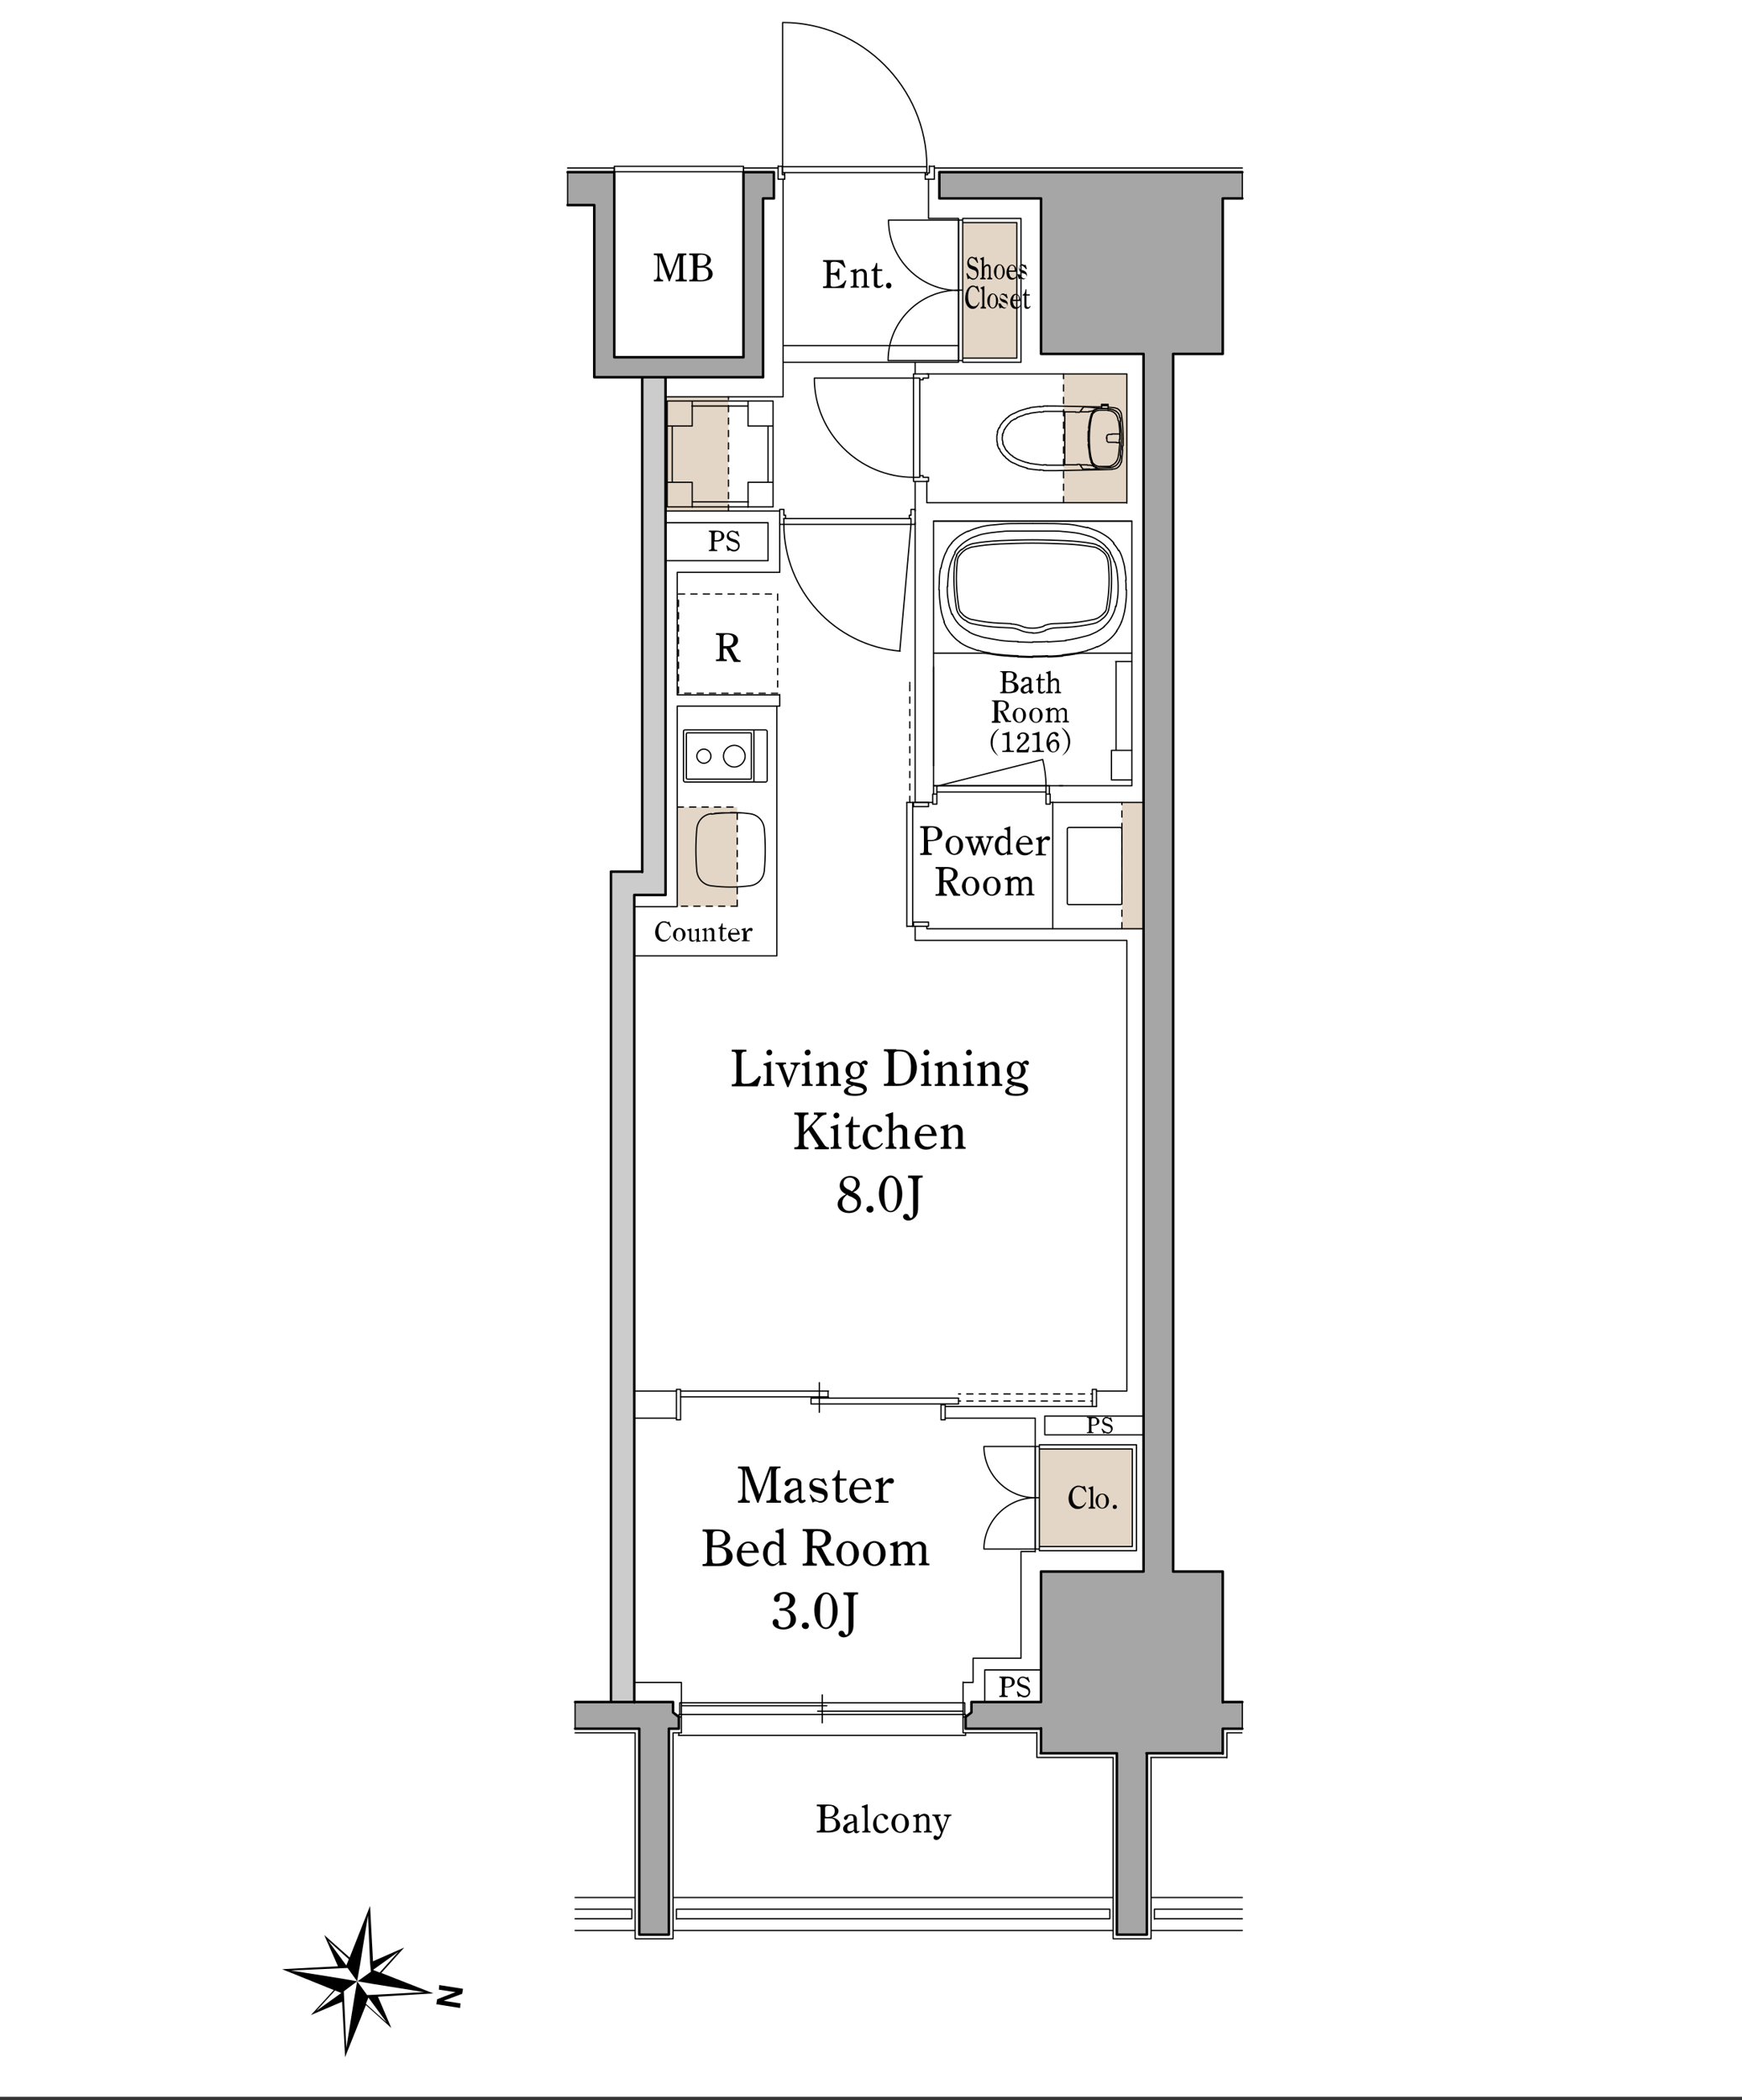 <?xml version="1.0" encoding="utf-8"?>
<!-- Generator: Adobe Illustrator 25.0.1, SVG Export Plug-In . SVG Version: 6.00 Build 0)  -->
<svg version="1.1" id="レイヤー_1" xmlns="http://www.w3.org/2000/svg" xmlns:xlink="http://www.w3.org/1999/xlink" x="0px"
	 y="0px" viewBox="0 0 418 503.8" style="enable-background:new 0 0 418 503.8;" xml:space="preserve">
<rect x="0" y="0" width="418" height="503.8" fill="#333333" stroke="none"/>
<style type="text/css">
	.st0{fill:#FFFFFF;}
	.st1{fill-rule:evenodd;clip-rule:evenodd;fill:#E4D6C6;}
	.st2{fill-rule:evenodd;clip-rule:evenodd;fill:#CCCCCC;}
	.st3{fill:none;stroke:#CCCCCC;stroke-width:0.302;stroke-linecap:round;stroke-linejoin:round;stroke-miterlimit:10;}
	.st4{fill-rule:evenodd;clip-rule:evenodd;fill:#A6A6A6;}
	.st5{fill:none;stroke:#000000;stroke-width:0.302;stroke-linecap:round;stroke-linejoin:round;stroke-miterlimit:10;}
	.st6{fill:none;stroke:#000000;stroke-width:0.605;stroke-linecap:round;stroke-linejoin:round;stroke-miterlimit:10;}
	
		.st7{fill:none;stroke:#000000;stroke-width:0.302;stroke-linecap:round;stroke-linejoin:round;stroke-miterlimit:10;stroke-dasharray:1.488,1.488;}
	
		.st8{fill:none;stroke:#000000;stroke-width:0.302;stroke-linecap:round;stroke-linejoin:round;stroke-miterlimit:10;stroke-dasharray:1.488,1.488;stroke-dashoffset:1;}
</style>
<g>
	<rect class="st0" width="418" height="503"/>
</g>
<g>
	<path d="M82.8,493.5l5-12.5l6.1,5.5l-3.2-7.5l13.3-0.8l0,0l-12.5-4.9l5.5-6.1l0,0l-7.5,3.3l-0.7-13.3l0,0l-4.9,12.4l-6.1-5.4l0,0
		l3.3,7.5l-13.4,0.7l0,0l12.4,5l-5.5,6l0,0l7.5-3.2L82.8,493.5z M92.8,485.2l-5-4.5l0.6-1.5l0,0L92.8,485.2z M95.6,468.2l-4.5,5
		l-1.5-0.6l0-0.1L95.6,468.2z M78.7,465.5l5,4.5l-0.6,1.5L78.7,465.5z M82.5,477.7l3.2-2.4l-3.4-0.6l-12.5-2l11.4-0.5l2.2-0.1
		l2.3,3.2l0.5-2.9l0,0l0.1-0.5l2-12.4l0.5,11.4L89,473l-3.2,2.3l3,0.5l0,0l0.5,0.1l12.5,2l-11.4,0.6l-2.3,0.1l-2.4-3.3l-0.6,3.5
		l-2,12.5l-0.5-11.4L82.5,477.7z M75.9,482.4l4.5-4.9l1.5,0.6L75.9,482.4z"/>
	<polygon points="109.3,477.9 109.3,477.9 104.9,479.6 104.7,480.8 110.4,481.7 110.5,480.6 106.6,480 106.6,479.9 110.9,478.3 
		111.1,477.1 105.4,476.2 105.3,477.3 	"/>
</g>
<g>
	<rect x="249.4" y="347.6" class="st1" width="22.3" height="23.4"/>
	<rect x="231" y="53.4" class="st1" width="13" height="32.5"/>
	<rect x="162.5" y="193.6" class="st1" width="14.4" height="23.8"/>
	<rect x="269.2" y="192.5" class="st1" width="5.2" height="30.4"/>
	<rect x="255.2" y="89.7" class="st1" width="15.2" height="31"/>
	<rect x="159.7" y="95.2" class="st1" width="15.1" height="27.4"/>
	<polyline class="st2" points="152.2,408.3 146.6,408.3 146.6,209.1 154.1,209.1 154.1,90.5 159.7,90.5 159.7,214.7 152.2,214.7 
		152.2,408.3 	"/>
	<polygon class="st3" points="152.2,408.3 146.6,408.3 146.6,209.1 154.1,209.1 154.1,90.5 159.7,90.5 159.7,214.7 152.2,214.7 
		152.2,408.3 	"/>
	<polyline class="st4" points="153.4,464.1 160.5,464.1 160.5,414.7 162.9,414.7 162.9,411.8 161.5,410.8 161.5,408.3 138,408.3 
		138,414.7 153.4,414.7 153.4,464.1 	"/>
	<polygon class="st5" points="153.4,464.1 160.5,464.1 160.5,414.7 162.9,414.7 162.9,411.8 161.5,410.8 161.5,408.3 138,408.3 
		138,414.7 153.4,414.7 153.4,464.1 	"/>
	<polyline class="st4" points="268,464.1 275.2,464.1 275.2,420.6 293.4,420.6 293.4,414.7 298.1,414.7 298.1,408.3 293.4,408.3 
		293.4,377 281.5,377 281.5,84.9 293.4,84.9 293.4,47.6 298.1,47.6 298.1,41.3 225.4,41.3 225.4,47.6 249.8,47.6 249.8,84.9 
		274.4,84.9 274.4,377 249.8,377 249.8,408.3 233.1,408.3 233.1,410.8 231.7,411.8 231.7,414.7 249.8,414.7 249.8,420.6 268,420.6 
		268,464.1 	"/>
	<polygon class="st5" points="268,464.1 275.2,464.1 275.2,420.6 293.4,420.6 293.4,414.7 298.1,414.7 298.1,408.3 293.4,408.3 
		293.4,377 281.5,377 281.5,84.9 293.4,84.9 293.4,47.6 298.1,47.6 298.1,41.3 225.4,41.3 225.4,47.6 249.8,47.6 249.8,84.9 
		274.4,84.9 274.4,377 249.8,377 249.8,408.3 233.1,408.3 233.1,410.8 231.7,411.8 231.7,414.7 249.8,414.7 249.8,420.6 268,420.6 
		268,464.1 	"/>
	<polyline class="st4" points="142.6,90.5 183.1,90.5 183.1,47.6 185.7,47.6 185.7,41.3 178.4,41.3 178.4,85.7 147.4,85.7 
		147.4,41.3 136.2,41.3 136.2,49.2 142.6,49.2 142.6,90.5 	"/>
	<polygon class="st5" points="142.6,90.5 183.1,90.5 183.1,47.6 185.7,47.6 185.7,41.3 178.4,41.3 178.4,85.7 147.4,85.7 
		147.4,41.3 136.2,41.3 136.2,49.2 142.6,49.2 142.6,90.5 	"/>
	<path class="st6" d="M147.4,41.3h-11.2 M142.6,49.2h-6.4 M142.6,90.5V49.2 M147.4,85.7V41.3 M183.1,90.5h-40.5 M178.4,85.7h-31
		 M183.1,47.6v42.9 M178.4,41.3v44.4 M185.7,41.3h-7.3 M185.7,47.6h-2.6 M225.4,47.6v-6.3 M185.7,47.6v-6.3 M231.7,411.8v2.9
		 M233.1,410.8l-1.4,1.1 M233.1,410.8v-2.4 M162.9,411.8v2.9 M161.5,410.8l1.4,1.1 M161.5,410.8v-2.4 M160.5,464.1h-7.1
		 M153.4,414.7H138 M162.9,414.7h-2.4 M161.5,408.3H138 M160.5,414.7v49.4 M153.4,414.7v49.4 M298.1,47.6h-4.6 M298.1,41.3h-72.7
		 M249.8,47.6h-24.4 M293.4,47.6v37.3 M249.8,84.9V47.6 M293.4,84.9h-11.9 M274.4,84.9h-24.6 M281.5,84.9V377 M274.4,84.9V377
		 M154.1,90.5v118.7 M152.2,214.7h7.5 M146.6,209.1h7.5 M159.7,90.5v124.2 M152.2,214.7v193.7 M146.6,209.1v199.2 M281.5,377h11.9
		 M293.4,377v31.4 M298.1,414.7h-4.6 M298.1,408.3h-4.6 M293.4,420.6h-18.3 M293.4,414.7v6 M275.2,420.6v43.5 M268,420.6v43.5
		 M275.2,464.1H268 M249.8,414.7h-18.1 M268,420.6h-18.3 M249.8,420.6v-6 M249.8,408.3h-16.7 M249.8,408.3V377 M249.8,377h24.6"/>
	<path class="st5" d="M277,458v2.4 M277,460.3h21.1 M277,458h21.1 M276.2,455.2h21.9 M298.1,463.1h-21.9 M267.1,463.1H161.5
		 M161.5,455.2h105.6 M151.6,460.3V458 M162.3,458v2.4 M266.3,460.3V458 M162.3,460.3h104 M162.3,458h104 M163.5,403.6v5
		 M152.2,403.6h11.3 M138,460.3h13.6 M138,458h13.6 M138,455.2h14.4 M152.4,463.1H138 M187.9,95.2h-28.2 M187.9,95.2V43
		 M162.5,169.4v48 M187.1,169.4v-2.8 M162.5,169.4h24.6 M162.5,166.7h24.6 M231.1,415.7v-3.8 M152.4,465.1v-49.4 M161.5,465.1h-9.1
		 M161.5,415.7v49.4 M163.5,415.7h-2 M152.4,415.7H138 M136.2,40.3h11.2 M178.4,40.3h8.3 M178.4,40.3v1 M147.4,41.3v-1 M224.2,40.3
		h73.9 M274.4,192.5H252 M274.4,222.8h-52 M270.4,225.6h-50.8 M219.6,225.6v-3.4 M222.4,222.8v-0.6 M245,372.2v25.6 M248.4,372.2
		H245 M248.4,340.2v32.1 M294.4,421.6h-18.3 M294.4,415.7h3.6 M294.4,415.7v6 M233.5,403.6h-2.4 M231.1,408.5v-5 M236.3,400.6v7.7
		 M233.5,397.8v5.8 M233.5,397.8H245 M236.3,400.6h13.5 M248.8,415.7h-17.7 M248.8,421.6v-6 M267.1,421.6h-18.3 M276.2,421.6v43.5
		 M276.2,465.1h-9.1 M267.1,465.1v-43.5 M274.4,344.2h-23.7 M250.7,344.2v-4.5 M250.7,339.7h23.7 M162.5,137.3v29.4 M162.5,137.3
		h24.6 M159.7,134.5h24.6 M187.1,137.3v-11.9 M184.3,134.5v-9.1 M187.1,122.6h-27.4 M184.3,125.4h-24.6 M162.3,340.2h-10.1
		 M162.3,333.7h-10.1 M248.4,340.2h-21.6 M263.1,337.4h-36.2 M263.1,333.7h7.3 M270.4,225.6v108.1 M162.5,217.5h-10.3 M222.4,120.6
		h48 M222.4,120.6v-5.2 M219.6,122.6v-7.1 M270.4,89.7v31 M270.4,89.7h-48 M219.6,192.5v-67.1 M223.8,192.5h-4.2 M230,86.9h-10.4
		 M222.8,52.4V43 M230,52.4h-7.2 M219.6,89.7v-2.8 M230,52.4v34.5"/>
	<path class="st7" d="M162.8,142.5h23.8 M186.6,142.5v23.8 M186.6,166.3h-23.8 M162.8,166.3v-23.8"/>
	<path class="st5" d="M219.2,90.7h-23.8 M195.4,90.7L195.4,90.7c0,13.1,10.7,23.8,23.8,23.8 M219.2,89.7h3.6 M219.2,90.7v-1
		 M219.2,90.7h1.4 M219.2,90.7v23.8 M222.8,90.7h-1.3 M222.8,89.7v1 M221.5,90.7v0.4 M220.7,91.1h0.8 M220.7,90.7v23.8 M220.7,114.1
		h0.8 M221.5,114.1v0.4 M222.8,114.5h-1.3 M222.8,115.5v-1 M219.2,115.5h3.6 M219.2,114.5v1 M219.2,114.5h1.4 M218.6,125.8
		l-2.7,30.4 M219.6,125.8v-3.6 M218.6,125.8h1 M218.6,125.8v-1.4 M218.6,125.8h-30.6 M218.6,122.2v1.3 M219.6,122.2h-1 M218.6,123.6
		h-0.4 M218.2,124.4v-0.8 M218.6,124.4h-30.6 M188.5,124.4v-0.8 M188.5,123.6h-0.4 M188.1,122.2v1.3 M187.1,122.2h1 M187.1,125.8
		v-3.6 M188.1,125.8h-1 M188.1,125.8v-1.4 M188.1,125.8L188.1,125.8c0,15.8,12.2,29.1,27.9,30.4 M265.9,97.3l0,0.7 M264.3,98v-0.6
		 M264.3,97.3v-0.2 M265.9,97.1v0.2 M264.3,97L264.3,97C264.3,97,264.3,97.1,264.3,97 M265.9,97.1L265.9,97.1
		C265.9,97.1,265.9,97,265.9,97.1 M265.9,97L265.9,97c-0.3,0-0.5,0-0.8,0 M265.1,97L265.1,97c-0.3,0-0.5,0-0.8,0 M265.9,98L265.9,98
		 M264.3,97.3h1.6 M265.9,98h-0.5 M268.7,104.2L268.7,104.2C268.6,104.2,268.6,104.1,268.7,104.2 M268.7,104.2l0,0.3 M267.9,104.1
		L267.9,104.1c-0.4,0-0.8,0-1.1,0 M266.8,106.1L266.8,106.1c0.4,0,0.8,0,1.1,0 M265.6,105.6l0-0.1 M265.6,104.9l0-0.1 M265.6,105.4
		l0-0.3 M265.5,105.2l0-0.3 M265.5,105.2L265.5,105.2 M268.7,104.5L268.7,104.5 M268.7,104.5l0,0.3 M268.7,104.8l0-0.3 M268.7,104.5
		L268.7,104.5 M268.7,105.2l0-0.4 M268.5,104.1L268.5,104.1 M268.6,106.1l0-0.7 M268.7,105.4l0-0.2 M265.6,104.7l0-0.1 M265.6,104.6
		l0-0.1 M265.6,105.8l0-0.1 M265.6,105.7l0-0.1 M266.1,106.1l-0.1,0 M266,106.1l-0.1,0 M265.8,106l-0.1-0.1 M265.7,105.9
		L265.7,105.9 M265.7,105.9L265.7,105.9 M265.6,104.5L265.6,104.5 M265.7,104.4L265.7,104.4 M265.7,104.4l0.1-0.1 M265.8,104.3
		l0.1,0 M266,104.2l0.1,0 M266.1,104.2l0.1,0 M266.2,104.2l0.1,0 M266.3,106.1l-0.1,0 M266.2,106.1l-0.1,0 M266.3,104.2l0.2,0
		 M266.6,104.2l0.2,0 M266.8,106.1l-0.2,0 M266.6,106.1l-0.2,0 M268.5,106.2l-0.3,0 M268.3,106.2l-0.4,0 M267.9,104.1l0.4,0
		 M268.3,104.1l0.3,0 M268.7,106.1L268.7,106.1 M268.6,106.1L268.6,106.1 M268.6,106.1L268.6,106.1 M268.6,106.1L268.6,106.1
		 M268.6,106.2L268.6,106.2 M268.6,106.2L268.6,106.2 M265.4,98l-0.1,0 M265.3,98l-0.1,0 M265.1,98l-0.1,0 M265,98l-0.1,0 M264.9,98
		l-0.1,0 M264.7,98l-0.1,0 M264.6,98l-0.1,0 M264.5,98L264.5,98 M264.4,98L264.4,98 M264.3,98L264.3,98 M264.3,98L264.3,98
		 M261.1,105.2L261.1,105.2c0,0.1,0,0.1,0.1,0.2 M261.2,105L261.2,105c0,0-0.1,0.1-0.1,0.2 M268.8,109.2L268.8,109.2 M259,98.9
		L259,98.9c0,0,0.1,0,0.1-0.1 M259.2,111.5L259.2,111.5c0,0-0.1-0.1-0.1-0.1 M259.2,98.8L259.2,98.8
		C259.2,98.8,259.2,98.7,259.2,98.8 M259.2,111.6L259.2,111.6C259.2,111.6,259.2,111.5,259.2,111.6 M260,97.7L260,97.7
		C260,97.7,259.9,97.7,260,97.7 M259.9,112.6L259.9,112.6C259.9,112.6,260,112.6,259.9,112.6 M268.9,101L268.9,101
		C268.9,101,268.9,101,268.9,101 M268.9,109.4L268.9,109.4C268.9,109.3,268.9,109.3,268.9,109.4 M268.8,101.1L268.8,101.1
		C268.8,101.1,268.8,101.1,268.8,101.1 M268.8,109.2L268.8,109.2C268.8,109.2,268.8,109.2,268.8,109.2 M263.6,112.3L263.6,112.3
		 M263.6,98L263.6,98 M262.5,111.8L262.5,111.8c0.3,0.3,0.7,0.4,1.1,0.5 M263.6,98L263.6,98c-0.4,0.1-0.8,0.3-1.1,0.5 M268.9,109.3
		L268.9,109.3C268.9,109.3,268.9,109.3,268.9,109.3 M268.9,101L268.9,101C268.9,101,268.9,101,268.9,101 M267.1,98.3L267.1,98.3
		c-0.4-0.1-0.8-0.2-1.3-0.2 M266.3,112.2L266.3,112.2c0.3,0,0.5-0.1,0.8-0.2 M263.8,98L263.8,98c-0.1,0-0.1,0-0.2,0 M263.6,112.3
		L263.6,112.3c0.1,0,0.1,0,0.2,0 M262.3,98.8L262.3,98.8c-0.1,0.1-0.2,0.2-0.2,0.3 M262,111.2L262,111.2c0.1,0.1,0.1,0.2,0.2,0.3
		 M262.4,98.7L262.4,98.7c0,0-0.1,0.1-0.1,0.1 M262.3,111.5L262.3,111.5c0,0.1,0.1,0.1,0.1,0.1 M262.5,98.5L262.5,98.5
		c-0.1,0-0.1,0.1-0.1,0.1 M262.4,111.6L262.4,111.6c0,0,0.1,0.1,0.1,0.1 M267.6,111.8L267.6,111.8c0.5-0.3,0.9-0.9,1.1-1.5
		 M262.7,112L262.7,112 M262.4,111.9l0.3,0.1 M262.8,112L262.8,112c0.1,0,0.1,0,0.2,0 M262.4,98.4l0.3-0.1 M262.7,98.3L262.7,98.3
		 M262.9,98.3L262.9,98.3c-0.1,0-0.1,0-0.2,0 M269.5,105.2L269.5,105.2c0-1.9-0.1-3.8-0.4-5.7 M263,112.4L263,112.4 M262.6,112.5
		L262.6,112.5 M261.5,112.6L261.5,112.6c0.3,0,0.7,0,1-0.1 M262.6,97.8L262.6,97.8c-0.3,0-0.7-0.1-1-0.1 M262.6,97.8L262.6,97.8
		 M263,97.9L263,97.9 M262,98.6L262,98.6 M262,111.7L262,111.7 M261.3,98.7l0.3,0 M261.3,111.6l0.3,0 M260,98.8L260,98.8
		c0.3,0,0.7,0,1,0 M260.9,98.8L260.9,98.8c0.1,0,0.3,0,0.4,0 M261.3,111.6L261.3,111.6c-0.1,0-0.3,0-0.4,0 M260.9,111.5L260.9,111.5
		c-0.3,0-0.6,0-1,0 M260,112.6L260,112.6c0.5,0,1-0.1,1.5-0.1 M261.5,97.7L261.5,97.7c-0.5,0-1-0.1-1.5-0.1 M259,98.9L259,98.9
		 M259,111.4L259,111.4 M267.2,112.5L267.2,112.5c0.3,0,0.6-0.1,0.8-0.2 M268,112.3L268,112.3c0.5-0.3,0.9-0.8,1-1.4 M269.1,99.4
		L269.1,99.4c-0.1-0.6-0.5-1.1-1-1.4 M268,98L268,98c-0.3-0.1-0.5-0.2-0.8-0.2 M267.6,111.8l-0.5,0.2 M263.8,98L263.8,98
		c-0.1,0-0.3-0.1-0.5-0.1 M259,98.9L259,98.9 M259,111.4L259,111.4 M259.2,98.8L259.2,98.8C259.2,98.8,259.2,98.8,259.2,98.8
		 M262,99.2L262,99.2 M262,99.2L262,99.2 M261.9,99.3L261.9,99.3 M263.7,97.6l0.7,0 M265.9,97.7l0.1,0 M266,97.7l1.2,0.1
		 M267.2,112.5l-0.3,0 M266.9,112.6l-3.2,0.1 M259,111.4L259,111.4 M259,111.4L259,111.4 M259,98.9L259,98.9 M259,98.9L259,98.9
		 M260,111.5l-0.4,0 M259.6,111.5h-0.4 M260,98.8l-0.4,0 M259.6,98.8h-0.4 M261.6,111.6l0.1,0 M261.7,111.6l0.2,0.1 M261.6,98.7
		l0.1,0 M261.7,98.7l0.2-0.1 M262.1,111.7l0.3,0.1 M262.3,111.8L262.3,111.8 M262.1,98.6l0.3-0.1 M262.3,98.5L262.3,98.5 M263,97.9
		l0.2,0 M263.2,97.9l0.2,0 M263,97.9l-0.2,0 M262.8,97.9l-0.2,0 M263,112.4l-0.2,0"/>
	<path class="st5" d="M262.8,112.5l-0.2,0 M263,112.4l0.2,0 M263.2,112.4l0.2,0 M269.5,105.2l0,0.9 M269.5,106l0,0.9 M269.4,106.9
		l-0.1,1 M269.4,107.9l-0.3,3 M262,111.2l-0.2-0.4 M261.9,110.8l-0.1-0.4 M261.7,110.4l-0.1-0.4 M261.6,110l-0.1-0.4 M261.5,109.6
		l-0.1-0.8 M261.4,108.8l-0.1-0.8 M261.3,108l-0.1-0.7 M261.2,107.3l-0.1-0.7 M261.2,106.6l0-0.7 M261.1,105.9l0-0.6 M261.1,105
		l0-0.7 M261.1,104.3l0-0.8 M261.2,103.5l0.1-0.8 M261.2,102.7l0.1-0.8 M261.3,101.9l0.1-0.6 M261.4,101.3l0.1-0.6 M261.5,100.8
		l0.1-0.4 M261.6,100.4l0.1-0.4 M261.7,100l0.1-0.4 M261.8,99.6l0.1-0.2 M261.9,99.4l0.1-0.2 M263.8,98L263.8,98 M263.8,98l1,0
		 M266.3,112.2L266.3,112.2 M266.3,112.2l-2.5,0.1 M269.1,105.2L269.1,105.2 M269.1,105.2l0,1 M269.1,106.2l-0.1,1 M269,107.2
		l-0.1,1 M268.9,108.2l-0.1,1 M268.8,101.1L268.8,101.1 M268.8,101.2l0.1,1 M268.9,102.1l0.1,1 M269,103.1l0.1,1 M269.1,104.1l0,1
		 M267.1,98.3l0.2,0.1 M267.3,98.4l0.2,0.1 M267.6,98.5l0.2,0.2 M267.8,98.6l0.2,0.2 M268,98.8l0.2,0.2 M268.2,99l0.2,0.2
		 M268.4,99.2l0.1,0.2 M268.5,99.4l0.1,0.2 M268.9,109.4l-0.2,1 M268.6,99.7l0.1,0.5 M268.8,100.2l0.1,0.7 M259.9,112.6L259.9,112.6
		 M259.9,112.6l-0.1-0.1 M259.8,112.4l-0.1-0.1 M259.7,112.3l-0.1-0.1 M259.6,112.2l-0.1-0.1 M259.5,112l-0.1-0.2 M259.4,111.9
		l-0.1-0.2 M259.3,111.7l-0.1-0.1 M259.2,98.7L259.2,98.7 M259.3,98.6l0.1-0.2 M259.4,98.5l0.1-0.1 M259.5,98.3l0.1-0.2 M259.6,98.2
		l0.1-0.1 M259.7,98l0.1-0.1 M259.8,97.9l0.1-0.1 M259.9,97.8L259.9,97.8 M268.9,101L268.9,101 M268.8,101.1L268.8,101.1 M260,112.6
		L260,112.6c0.5,0,1,0,1.5-0.1 M268.3,100.9L268.3,100.9c-0.1-1.1-0.7-2-1.7-2.3 M266.6,111.7L266.6,111.7c0.9-0.3,1.5-1.1,1.7-2
		 M266.6,98.6L266.6,98.6c-0.2-0.1-0.5-0.1-0.7-0.1 M265.4,98.4l0.5,0 M265.4,111.9L265.4,111.9c0.4,0,0.8,0,1.2-0.1 M262.7,111.5
		L262.7,111.5c0.3,0.2,0.7,0.4,1.1,0.4 M263.8,98.4l0.1,0 M263.8,98.4L263.8,98.4 M263.8,98.4L263.8,98.4c-0.4,0-0.8,0.2-1.1,0.4
		 M261.4,105.2L261.4,105.2c0,1.5,0.1,3.1,0.4,4.6 M261.7,101.2L261.7,101.2c-0.2,1.3-0.3,2.6-0.3,3.9 M268.7,104.3L268.7,104.3
		c0-1.1-0.1-2.2-0.3-3.4 M268.6,106.3L268.6,106.3c0-0.1,0-0.2,0-0.3 M268.3,109.7L268.3,109.7c0.2-1.1,0.3-2.3,0.4-3.4
		 M261.7,101.2l0.1-0.3 M261.7,100.9l0.1-0.3 M261.8,100.6l0.1-0.4 M261.9,100.2l0.1-0.4 M262,99.9l0.1-0.3 M262.1,99.5l0.1-0.2
		 M262.2,99.3l0.1-0.2 M262.4,99.1l0.2-0.2 M262.5,98.9l0.2-0.2 M261.8,109.7l0.1,0.4 M261.9,110.1l0.1,0.4 M262,110.4l0.1,0.3
		 M262.1,110.8l0.1,0.2 M262.2,111l0.1,0.2 M262.4,111.2l0.2,0.2 M262.5,111.4l0.2,0.2 M263.8,111.9l1,0 M264.8,111.9l0.6,0
		 M263.9,98.4l0.8,0 M264.8,98.4l0.6,0 M253.2,97.4L253.2,97.4c-0.6,0-1.3,0-1.9,0 M255.4,98.7L255.4,98.7 M255.9,98.8L255.9,98.8
		 M256,98.8l-0.1,0 M256,111.5l-0.2,0 M255.9,98.8l-0.1,0 M255.8,98.8L255.8,98.8c-0.1,0-0.2,0-0.3,0 M255.6,111.5L255.6,111.5
		c0.1,0,0.2,0,0.2,0 M255.6,111.5L255.6,111.5C255.6,111.5,255.6,111.5,255.6,111.5 M256.5,98.8L256.5,98.8 M255.5,98.9L255.5,98.9
		 M255.6,98.8L255.6,98.8C255.5,98.9,255.5,98.9,255.6,98.8 M255.5,111.4L255.5,111.4C255.5,111.4,255.5,111.5,255.5,111.4
		 M255.5,100.1l0-1.2 M255.5,101.4L255.5,101.4 M255.5,101.4l0-1 M255.5,100.3v-0.3 M255.5,109L255.5,109 M255.5,109l0,1 M255.5,110
		l0,1 M255.5,111v0.5 M255.5,101.4v0.2 M255.5,101.5l0,0.9 M255.5,102.4l0,0.9 M255.5,103.3l0,0.9 M255.5,104.2v0.9 M255.5,105.2
		v0.2 M255.5,105.3v0.9 M255.5,106.2l0,0.9 M255.5,107.1l0,0.9 M255.5,108l0,0.9 M256,111.5l0.4,0 M256.4,111.5l0.4,0 M256.9,111.5
		l0.4,0 M257.3,111.5l0.4,0 M257.7,111.5l0.4,0 M258.1,111.5l0.4,0 M258.5,111.4l0.4,0 M256,98.8l0.4,0 M256.4,98.8l0.4,0
		 M256.9,98.8l0.4,0 M257.3,98.8l0.4,0 M257.7,98.8l0.4,0 M258.1,98.9l0.4,0 M258.5,98.9l0.4,0 M255.3,98.7l-0.8,0 M254.5,98.7
		l-0.8,0 M253.7,98.7l-0.9,0 M252.8,98.7l-0.9,0 M252,98.7l-0.9,0 M251.1,98.7l-0.7,0 M250.4,98.8l-0.7,0.1 M249.6,98.8l-0.7,0.1
		 M248.9,98.9l-0.7,0.1 M248.1,99l-0.7,0.1 M247.4,99.1l-0.7,0.2 M246.6,99.3l-0.6,0.1 M246.1,99.4l-0.5,0.2 M245.6,99.6l-0.5,0.2
		 M245,99.8l-0.5,0.2 M244.5,100l-0.5,0.2 M244,100.3l-0.5,0.3 M243.5,100.5l-0.5,0.3 M243,100.8l-0.5,0.3 M242.5,101.2l-0.3,0.3
		 M242.2,101.5l-0.3,0.3 M241.9,101.8l-0.3,0.4 M241.6,102.2l-0.3,0.4 M241.3,102.6l-0.2,0.4 M241.1,102.9l-0.2,0.3 M240.9,103.3
		l-0.1,0.4 M240.8,103.6l-0.1,0.4 M240.6,104l-0.1,0.4 M240.6,104.4l-0.1,0.4 M240.5,104.8l0,0.4 M240.5,105.2l0,0.4 M240.5,105.5
		l0.1,0.4 M240.6,105.9l0.1,0.4 M240.6,106.3l0.1,0.4 M240.8,106.7l0.1,0.4 M240.9,107l0.2,0.3 M241.1,107.4l0.2,0.4 M241.3,107.8
		l0.3,0.4 M241.6,108.1l0.3,0.4 M241.9,108.5l0.3,0.3 M242.2,108.8l0.3,0.3 M242.5,109.1l0.5,0.3 M243,109.5l0.5,0.3 M243.5,109.8
		l0.5,0.3 M244,110.1l0.5,0.2 M244.5,110.3l0.5,0.2 M245,110.5l0.5,0.2 M245.6,110.7l0.5,0.2 M246.1,110.9l0.6,0.1"/>
	<path class="st5" d="M246.6,111l0.7,0.2 M247.4,111.2l0.7,0.1 M248.1,111.3l0.7,0.1 M248.9,111.4l0.7,0.1 M249.6,111.5l0.7,0.1
		 M250.4,111.5l0.7,0 M251.1,111.6l0.9,0 M252,111.6l0.9,0 M252.8,111.6h0.9 M253.7,111.6l0.8,0 M254.5,111.6l0.8,0 M240,108.1
		l-0.2-0.5 M239.7,107.7l-0.2-0.5 M239.5,107.2l-0.2-0.5 M239.4,106.7l-0.1-0.5 M239.3,106.2l-0.1-0.5 M239.2,105.7l0-0.5
		 M251.3,97.4l-0.9,0 M250.4,97.5l-0.9,0.1 M249.6,97.5l-0.9,0.1 M248.7,97.6l-0.9,0.1 M247.8,97.7l-0.7,0.1 M247.1,97.9l-0.7,0.1
		 M246.5,98l-0.7,0.2 M245.8,98.2l-0.7,0.2 M245.1,98.4l-0.6,0.2 M244.5,98.6l-0.6,0.3 M243.9,98.9l-0.6,0.3 M243.2,99.2l-0.6,0.3
		 M242.6,99.5l-0.6,0.4 M242.1,99.9l-0.4,0.3 M241.7,100.2l-0.4,0.3 M241.3,100.6l-0.4,0.4 M240.9,100.9l-0.3,0.4 M240.6,101.3
		l-0.3,0.4 M240.3,101.7l-0.3,0.4 M240,102.2l-0.2,0.5 M239.7,102.6l-0.2,0.5 M239.5,103.1l-0.2,0.5 M239.4,103.6l-0.1,0.5
		 M239.3,104.1l-0.1,0.5 M239.2,104.6l0,0.5 M263.7,97.6l-10.4-0.2 M251.3,112.9L251.3,112.9c0.6,0,1.3,0,1.9,0 M251.3,112.9l-0.9,0
		 M250.4,112.8l-0.9-0.1 M249.6,112.8l-0.9-0.1 M248.7,112.7l-0.9-0.1 M247.8,112.6l-0.7-0.1 M247.1,112.5l-0.7-0.1 M246.5,112.3
		l-0.7-0.2 M245.8,112.1l-0.7-0.2 M245.1,111.9l-0.6-0.2 M244.5,111.7l-0.6-0.3 M243.9,111.4l-0.6-0.3 M243.2,111.1l-0.6-0.3
		 M242.6,110.8l-0.6-0.4 M242.1,110.4l-0.4-0.3 M241.7,110.1l-0.4-0.3 M241.3,109.7l-0.4-0.4 M240.9,109.4l-0.3-0.4 M240.6,109
		l-0.3-0.4 M240.3,108.6l-0.3-0.4 M240,108.1l-0.2-0.5 M239.7,107.7l-0.2-0.5 M239.5,107.2l-0.2-0.5 M239.4,106.7l-0.1-0.5
		 M239.3,106.2l-0.1-0.5 M239.2,105.7l0-0.5 M263.7,112.7l-10.4,0.2 M224.8,192.9h-1 M223.8,190.5v2.4 M224.8,190.5h-1 M251,192.9h1
		 M252,190.5v2.4 M251,190.5h1 M251,192.9v-4.4 M224.8,188.5v4.4 M224,190.5v-2 M251.8,190.5v-2 M251,188.5h0.8 M224.8,190H251
		 M224.8,188.5H251 M224.8,188.5H224 M224.8,188.6l25.4-6.4 M251,188.5L251,188.5c0-2.1-0.3-4.2-0.8-6.3 M252.6,222.8v-30.4
		 M268.8,217L268.8,217c0.1,0,0.2,0,0.3-0.1c0.1-0.1,0.1-0.2,0.1-0.3 M268.8,217h-12.3 M269.2,198.9v17.7 M256.5,198.5h12.3
		 M269.2,198.9L269.2,198.9c0-0.2-0.2-0.4-0.4-0.4 M256.5,198.5L256.5,198.5c-0.2,0-0.4,0.2-0.4,0.4 M256.1,216.6v-17.7
		 M256.1,216.6L256.1,216.6c0,0.1,0,0.2,0.1,0.3c0.1,0.1,0.2,0.1,0.3,0.1 M160.1,96.2v25.4 M185.5,96.2v25.4 M185.5,121.6h-25.4
		 M185.5,96.2h-25.4 M161.3,102.2v13.5 M166.1,120.4h13.5 M184.3,115.7v-13.5 M179.5,97.4h-13.5 M166.1,115.7v6 M166.1,96.2v6
		 M179.5,115.7v6 M179.5,96.2v6 M166.1,115.7h-6 M185.5,115.7h-6 M166.1,102.2h-6 M185.5,102.2h-6 M147.4,39.9h31v1.3h-31V39.9z"/>
	<line class="st7" x1="174.8" y1="122.6" x2="174.8" y2="95.2"/>
	<line class="st7" x1="255.2" y1="120.6" x2="255.2" y2="89.7"/>
	<path class="st5" d="M231.7,415.7v0.6 M231.7,416.3h-68.9 M162.9,415.7v0.6 M231.5,411.3h-1 M231.5,408.5v2.8 M231.1,408.5v2.8
		 M231.5,408.5h-1 M231.1,410.5h-34.9 M198.4,409.2h-34.9 M164.1,408.5h-1 M164.1,411.3h-1 M163.1,408.5v2.8 M163.5,408.5v2.8
		 M197.3,406.6v6.7 M230.5,411.3h-66.5 M230.5,408.5h-66.5 M231.5,411.3h0.2 M231.7,411.9v-0.6 M231.1,411.9v-0.6 M231.1,411.9h0.6
		 M163.1,411.3h-0.2 M162.9,411.9v-0.6 M163.5,411.9v-0.6 M163.5,411.9h-0.6 M163.5,415.7v-3.8 M187.8,41.4h34.6 M187.8,41.4V40
		 M187.8,40h34.6 M222.4,41.4V40 M222,41.5h0.1 M222,43v-1.5 M222.1,41.9v-0.4 M222.1,41.9h0.5 M222.6,41.9v-0.4 M222.6,41.5h0.4
		 M222,43h2.2 M223,41.5v-1.7 M223,39.9h1.2 M224.2,43v-3.2 M186.7,43h1.6 M188.3,43v-1.5 M188.2,41.9v-0.4 M188.2,41.5h0.1
		 M187.7,41.9v-2.1 M187.7,41.9h0.5 M186.7,39.9h1 M186.7,43v-3.2 M187.8,40V5.4 M222.4,40L222.4,40c0-19-15.6-34.6-34.6-34.6
		 M183.7,175.1h-19.2 M180,175.8H165 M183.7,187.6h-19.2 M180,186.9H165 M184.1,175.5v11.7 M183.7,187.6L183.7,187.6
		c0.2,0,0.4-0.2,0.4-0.4 M184.1,175.5L184.1,175.5c0-0.2-0.2-0.4-0.4-0.4 M180.9,175.1v12.5 M180.3,186.6v-10.5 M180,186.9
		L180,186.9c0.2,0,0.3-0.1,0.3-0.3 M180.3,176.1L180.3,176.1c0-0.2-0.1-0.3-0.3-0.3 M164,187.2v-11.7 M164.7,186.6v-10.5
		 M164.7,186.6L164.7,186.6c0,0.2,0.1,0.3,0.3,0.3 M164,187.2L164,187.2c0,0.2,0.2,0.4,0.4,0.4 M164.4,175.1L164.4,175.1
		c-0.1,0-0.2,0-0.3,0.1c-0.1,0.1-0.1,0.2-0.1,0.3 M165,175.8L165,175.8c-0.1,0-0.2,0-0.2,0.1c-0.1,0.1-0.1,0.1-0.1,0.2 M178.8,181.4
		c0-1.4-1.2-2.6-2.6-2.6c-1.4,0-2.6,1.2-2.6,2.6c0,1.4,1.2,2.6,2.6,2.6C177.6,184,178.8,182.8,178.8,181.4 M170.6,181.4
		c0-0.9-0.8-1.7-1.7-1.7c-0.9,0-1.7,0.8-1.7,1.7c0,0.9,0.8,1.7,1.7,1.7C169.8,183.1,170.6,182.3,170.6,181.4 M224,125v63.5
		 M224,188.5h47.6 M271.6,188.5V125 M271.6,125H224 M271.6,156.7V125 M224,156.7V125 M266.1,145.9L266.1,145.9
		c0.7-3.7,0.8-7.4,0.4-11.1 M265.5,145.9L265.5,145.9c0.7-3.7,0.8-7.4,0.4-11.1 M255.7,149.5L255.7,149.5c2.3-0.1,4.5-0.4,6.7-0.9
		 M253,149.6L253,149.6c0.9,0,1.8-0.1,2.7-0.1 M255.7,150.5L255.7,150.5c2.2-0.1,4.5-0.4,6.7-0.9 M253.5,150.6L253.5,150.6
		c0.7,0,1.5-0.1,2.2-0.1 M262.2,131.2L262.2,131.2c-2.1-0.4-4.3-0.6-6.4-0.7 M255.7,130.5L255.7,130.5c-2.6-0.1-5.3-0.2-7.9-0.2
		 M262.1,130.4L262.1,130.4c-2.1-0.4-4.3-0.6-6.4-0.7 M255.7,129.7L255.7,129.7c-2.6-0.1-5.3-0.2-7.9-0.2 M262.5,148.6L262.5,148.6
		c0.4-0.1,0.9-0.3,1.2-0.5 M262.4,149.6L262.4,149.6c0.4-0.1,0.8-0.2,1.2-0.5 M263.6,131.7L263.6,131.7c-0.4-0.3-0.9-0.5-1.4-0.5
		 M263.5,130.9L263.5,130.9c-0.4-0.3-0.9-0.4-1.4-0.5 M247.8,151.9L247.8,151.9c1,0,2-0.2,3-0.6 M253.5,150.6L253.5,150.6
		c-0.9,0-1.9,0.3-2.7,0.6 M253,149.6L253,149.6c-0.9,0-1.7,0.2-2.5,0.5 M247.8,150.7L247.8,150.7c0.9,0,1.9-0.2,2.7-0.5
		 M245.1,150.2L245.1,150.2c0.9,0.4,1.8,0.5,2.7,0.5 M245.1,150.2L245.1,150.2c-0.8-0.3-1.6-0.5-2.5-0.5 M244.8,151.2L244.8,151.2
		c-0.9-0.4-1.8-0.6-2.7-0.6 M244.8,151.2L244.8,151.2c0.9,0.4,1.9,0.6,3,0.6 M233.5,130.4L233.5,130.4c-0.5,0.1-1,0.3-1.4,0.5
		 M233.4,131.2L233.4,131.2c-0.5,0.1-1,0.3-1.4,0.5 M232,149.1L232,149.1c0.4,0.2,0.7,0.4,1.2,0.5 M231.9,148.1L231.9,148.1
		c0.4,0.2,0.8,0.4,1.2,0.5 M239.9,129.7L239.9,129.7c-2.1,0.1-4.3,0.3-6.4,0.7 M247.8,129.5L247.8,129.5c-2.6,0-5.3,0.1-7.9,0.2
		 M239.9,130.5L239.9,130.5c-2.2,0.1-4.3,0.3-6.4,0.7 M247.8,130.3L247.8,130.3c-2.6,0-5.3,0.1-7.9,0.2 M233.2,149.6L233.2,149.6
		c2.2,0.5,4.4,0.8,6.7,0.9 M239.9,150.5L239.9,150.5c0.7,0,1.5,0.1,2.2,0.1 M233.2,148.6L233.2,148.6c2.2,0.5,4.5,0.8,6.7,0.9
		 M239.9,149.5L239.9,149.5c0.9,0,1.8,0.1,2.7,0.1 M229.7,134.8L229.7,134.8c-0.4,3.7-0.2,7.4,0.4,11.1 M229.1,134.8L229.1,134.8
		c-0.4,3.7-0.2,7.4,0.4,11.1 M228.4,152.3L228.4,152.3 M247.8,157.6L247.8,157.6c1.2,0,2.4,0,3.6-0.1 M251.4,157.6L251.4,157.6
		c1.2,0,2.4-0.1,3.6-0.2 M255,157.3L255,157.3c1-0.1,2-0.2,2.9-0.4 M263.6,131.7L263.6,131.7 M264.5,132.3L264.5,132.3
		c-0.3-0.2-0.5-0.4-0.8-0.6 M265.4,133.3L265.4,133.3c-0.2-0.4-0.5-0.7-0.9-1 M265.9,134.8L265.9,134.8c-0.1-0.5-0.2-1-0.5-1.5
		 M263.5,130.9l0.2,0.1 M264.9,131.8L264.9,131.8c-0.4-0.3-0.8-0.6-1.2-0.9 M266.1,133.3L266.1,133.3c-0.3-0.5-0.7-1-1.2-1.4
		 M266.5,134.8L266.5,134.8c-0.1-0.5-0.2-1-0.5-1.5 M263.7,148.1L263.7,148.1c0.1-0.1,0.3-0.2,0.4-0.3 M264.1,147.8L264.1,147.8
		c0.4-0.3,0.7-0.6,1-1 M265.1,146.9L265.1,146.9c0.2-0.3,0.4-0.6,0.4-1 M265.2,147.8L265.2,147.8c0.5-0.5,0.8-1.2,0.9-1.9
		 M264.2,148.7L264.2,148.7c0.4-0.3,0.8-0.6,1.1-1 M263.6,149.1L263.6,149.1c0.2-0.1,0.4-0.2,0.6-0.4 M229.5,145.9L229.5,145.9
		c0.1,0.7,0.4,1.3,0.9,1.9 M230.4,147.8L230.4,147.8c0.3,0.4,0.7,0.7,1.1,1 M231.5,148.7L231.5,148.7c0.2,0.1,0.4,0.3,0.6,0.4
		 M231.5,147.8L231.5,147.8c0.1,0.1,0.3,0.2,0.4,0.3 M230.6,146.9L230.6,146.9c0.3,0.4,0.6,0.7,1,1 M230.1,145.9L230.1,145.9
		c0.1,0.4,0.2,0.7,0.4,1 M232.1,130.9l-0.2,0.1 M231.9,131L231.9,131c-0.4,0.3-0.8,0.6-1.2,0.9 M230.7,131.8L230.7,131.8
		c-0.5,0.4-0.9,0.9-1.2,1.4 M229.6,133.3L229.6,133.3c-0.3,0.5-0.4,1-0.5,1.5 M232,131.7L232,131.7 M231.9,131.7L231.9,131.7
		c-0.3,0.2-0.5,0.4-0.8,0.6 M231.1,132.3L231.1,132.3c-0.3,0.3-0.6,0.6-0.9,1 M230.2,133.3L230.2,133.3c-0.3,0.4-0.5,0.9-0.5,1.5
		 M244.2,154L244.2,154c1.2,0,2.4,0.1,3.6,0.1 M239.9,153.6L239.9,153.6c1.4,0.2,2.9,0.3,4.4,0.3 M237.1,153.1L237.1,153.1
		c0.9,0.2,1.8,0.3,2.8,0.5 M234.7,152.5L234.7,152.5c0.8,0.3,1.6,0.5,2.4,0.6 M232.5,151.6L232.5,151.6c0.7,0.4,1.4,0.7,2.2,0.9
		 M230.7,150.3L230.7,150.3c0.6,0.5,1.2,0.9,1.9,1.3 M229.7,149.3L229.7,149.3c0.3,0.4,0.6,0.7,1,1 M228.5,147.3L228.5,147.3
		c0.3,0.7,0.7,1.4,1.2,2 M227.8,145.5L227.8,145.5c0.2,0.6,0.4,1.3,0.6,1.9 M227.4,143.1L227.4,143.1c0.1,0.8,0.2,1.6,0.4,2.4
		 M227.3,140.7L227.3,140.7c0,0.8,0,1.6,0.1,2.4 M227.6,137.5L227.6,137.5c-0.1,1.1-0.2,2.2-0.2,3.2 M228.2,134.8L228.2,134.8
		c-0.3,0.9-0.5,1.8-0.6,2.7 M229.2,132.6L229.2,132.6c-0.4,0.7-0.7,1.4-1,2.2 M230.3,131L230.3,131c-0.5,0.5-0.9,1-1.2,1.5
		 M232.3,129.5L232.3,129.5c-0.7,0.4-1.4,0.9-2,1.5 M234.3,128.6L234.3,128.6c-0.7,0.2-1.4,0.5-2,0.9 M236.5,128L236.5,128
		c-0.7,0.1-1.5,0.3-2.2,0.6 M239.5,127.6L239.5,127.6c-1,0.1-2,0.2-3,0.4 M240.7,127.5L240.7,127.5c-0.4,0-0.8,0.1-1.2,0.1
		 M242.8,127.4L242.8,127.4c-0.7,0-1.5,0-2.2,0.1 M247.8,154L247.8,154c1.2,0,2.4,0,3.6-0.1 M251.4,154L251.4,154
		c1.5-0.1,2.9-0.2,4.4-0.3 M255.7,153.6L255.7,153.6c0.9-0.1,1.9-0.3,2.8-0.5 M258.5,153.1L258.5,153.1c0.8-0.2,1.6-0.4,2.4-0.6
		 M260.9,152.5L260.9,152.5c0.8-0.2,1.5-0.6,2.2-0.9 M263.1,151.6L263.1,151.6c0.7-0.4,1.3-0.8,1.9-1.3 M264.9,150.3L264.9,150.3
		c0.4-0.3,0.7-0.7,1-1 M265.9,149.3L265.9,149.3c0.5-0.6,0.9-1.3,1.2-2 M267.1,147.3L267.1,147.3c0.3-0.6,0.5-1.2,0.6-1.9
		 M267.8,145.5L267.8,145.5c0.2-0.8,0.3-1.6,0.4-2.4 M268.2,143.1L268.2,143.1c0.1-0.8,0.1-1.6,0.1-2.4 M268.3,140.7L268.3,140.7
		c0-1.1-0.1-2.2-0.2-3.2 M268.1,137.5L268.1,137.5c-0.1-0.9-0.3-1.8-0.6-2.7 M267.4,134.8L267.4,134.8c-0.2-0.8-0.6-1.5-1-2.2
		 M266.5,132.6L266.5,132.6c-0.3-0.6-0.7-1.1-1.2-1.5 M265.3,131L265.3,131c-0.6-0.6-1.3-1.1-2-1.5 M263.3,129.5L263.3,129.5
		c-0.6-0.4-1.3-0.7-2-0.9 M261.3,128.6L261.3,128.6c-0.7-0.2-1.4-0.4-2.2-0.6 M259.1,128L259.1,128c-1-0.2-2-0.3-3-0.4 M256.1,127.6
		L256.1,127.6c-0.4,0-0.8-0.1-1.2-0.1 M254.9,127.5L254.9,127.5c-0.7-0.1-1.5-0.1-2.2-0.1 M252.8,127.4h-9.9 M251.4,125.6
		L251.4,125.6c-1.2,0-2.4,0-3.6,0 M254.9,125.7L254.9,125.7c-1.2-0.1-2.4-0.1-3.6-0.1 M258.1,126L258.1,126
		c-1.1-0.2-2.1-0.3-3.2-0.3 M260.9,126.6L260.9,126.6c-0.9-0.2-1.8-0.4-2.8-0.6 M263.3,127.4L263.3,127.4c-0.8-0.3-1.6-0.6-2.4-0.9
		 M265.3,128.5L265.3,128.5c-0.6-0.4-1.3-0.8-2-1.1 M267.3,130.3L267.3,130.3c-0.6-0.7-1.2-1.3-2-1.8 M268.4,132.1L268.4,132.1
		c-0.3-0.6-0.7-1.2-1.2-1.7 M269.4,134.2L269.4,134.2c-0.2-0.7-0.5-1.5-0.9-2.2 M269.9,136.3L269.9,136.3c-0.1-0.7-0.3-1.4-0.5-2.1
		 M270.2,139.2L270.2,139.2c0-0.9-0.2-1.9-0.3-2.8 M270.2,141.5L270.2,141.5c0-0.8,0-1.6-0.1-2.3 M270.2,144L270.2,144
		c0.1-0.8,0.1-1.7,0.1-2.5 M269.8,146.9L269.8,146.9c0.2-1,0.3-1.9,0.4-2.9 M269.1,149.2L269.1,149.2c0.3-0.7,0.5-1.5,0.7-2.3"/>
	<path class="st5" d="M267.9,151.4L267.9,151.4c0.5-0.7,0.9-1.4,1.2-2.2 M267.3,152.3L267.3,152.3c0.2-0.3,0.5-0.6,0.7-0.9
		 M265.3,154.1L265.3,154.1c0.7-0.5,1.4-1.1,2-1.8 M263.3,155.2L263.3,155.2c0.7-0.3,1.4-0.7,2-1.1 M260.9,156L260.9,156
		c0.8-0.2,1.6-0.5,2.4-0.9 M258.1,156.7L258.1,156.7c0.9-0.2,1.9-0.4,2.8-0.6 M254.9,157.1L254.9,157.1c1.1-0.1,2.1-0.3,3.2-0.4
		 M251.4,157.4L251.4,157.4c1.2,0,2.4-0.1,3.6-0.2 M247.8,157.4L247.8,157.4c1.2,0,2.4,0,3.6-0.1 M247.8,125.6L247.8,125.6
		c-1.2,0-2.4,0-3.6,0 M244.2,125.6L244.2,125.6c-1.2,0-2.4,0-3.6,0.1 M240.7,125.7L240.7,125.7c-1.1,0.1-2.1,0.2-3.2,0.3 M237.5,126
		L237.5,126c-0.9,0.1-1.9,0.3-2.8,0.6 M234.7,126.6L234.7,126.6c-0.8,0.2-1.6,0.5-2.4,0.9 M232.3,127.4L232.3,127.4
		c-0.7,0.3-1.4,0.7-2,1.1 M230.3,128.5L230.3,128.5c-0.7,0.5-1.4,1.1-2,1.8 M228.4,130.3L228.4,130.3c-0.5,0.5-0.9,1.1-1.2,1.7
		 M227.2,132.1L227.2,132.1c-0.4,0.7-0.7,1.4-0.9,2.2 M226.3,134.2L226.3,134.2c-0.2,0.7-0.4,1.4-0.5,2.1 M225.7,136.3L225.7,136.3
		c-0.2,0.9-0.3,1.9-0.3,2.8 M225.4,139.2L225.4,139.2c0,0.8-0.1,1.6-0.1,2.3 M225.4,141.5L225.4,141.5c0,0.8,0,1.7,0.1,2.5
		 M225.5,144L225.5,144c0.1,1,0.2,1.9,0.4,2.9 M225.9,146.9L225.9,146.9c0.2,0.8,0.4,1.5,0.7,2.3 M226.5,149.2L226.5,149.2
		c0.3,0.8,0.7,1.5,1.2,2.2 M227.7,151.4L227.7,151.4c0.2,0.3,0.4,0.6,0.7,0.9 M228.4,152.3L228.4,152.3c0.6,0.7,1.2,1.3,2,1.8
		 M230.3,154.1L230.3,154.1c0.6,0.4,1.3,0.8,2,1.1 M232.3,155.2L232.3,155.2c0.8,0.3,1.6,0.6,2.4,0.9 M234.7,156L234.7,156
		c0.9,0.3,1.8,0.5,2.8,0.6 M237.5,156.7L237.5,156.7c1.1,0.2,2.1,0.3,3.2,0.4 M240.7,157.1L240.7,157.1c1.2,0.1,2.4,0.2,3.6,0.2
		 M244.2,157.4L244.2,157.4c1.2,0,2.4,0.1,3.6,0.1 M244.2,157.6L244.2,157.6c1.2,0,2.4,0.1,3.6,0.1 M240.6,157.3L240.6,157.3
		c1.2,0.1,2.4,0.2,3.6,0.2 M237.7,156.9L237.7,156.9c1,0.2,2,0.3,2.9,0.4 M271.6,156.7h-11.8 M271.6,125H224 M235.7,156.7H224
		 M259.9,156.7L259.9,156.7c-0.7,0-1.3,0.1-2,0.2 M237.7,156.9L237.7,156.9c-0.6-0.1-1.3-0.2-2-0.2 M267.8,158.7V180 M271.6,158.7
		h-3.9 M271.6,187.1h-4.9 M266.7,187.1V180 M266.7,180h4.9 M254.2,188.5h0.8 M224,183.7V160 M152.2,229.3h34.2 M186.4,229.3v-59.8
		 M187.9,86.9h31.7 M187.9,82.9H230 M173.4,195L173.4,195c-0.6,0-1.3,0.1-1.9,0.1 M176.5,195L176.5,195c-0.8,0-1.6,0-2.4,0
		 M174.1,195L174.1,195c-0.2,0-0.4,0-0.7,0 M179,195.1L179,195.1c-0.6-0.1-1.2-0.1-1.9-0.1 M177.2,195L177.2,195c-0.2,0-0.4,0-0.7,0
		 M179.9,212.5L179.9,212.5c1.9-0.2,3.3-1.7,3.5-3.6 M183.4,208.9L183.4,208.9c0.3-3.4,0.3-6.7,0-10.1 M170.7,212.5L170.7,212.5
		c1.5,0.2,3.1,0.3,4.6,0.3 M175.3,212.8L175.3,212.8c1.5,0,3.1-0.1,4.6-0.3 M167.2,208.9L167.2,208.9c0.2,1.9,1.6,3.4,3.5,3.6
		 M167.2,198.8L167.2,198.8c-0.3,3.4-0.3,6.7,0,10.1 M170.7,195.2L170.7,195.2c-1.9,0.2-3.3,1.7-3.5,3.6 M175.3,195L175.3,195
		c-1.5,0-3.1,0.1-4.6,0.3 M183.4,198.8L183.4,198.8c-0.2-1.9-1.6-3.4-3.5-3.6 M179.9,195.2L179.9,195.2c-1.5-0.2-3.1-0.3-4.6-0.3"/>
	<line class="st7" x1="162.5" y1="193.6" x2="176.9" y2="193.6"/>
	<line class="st7" x1="176.9" y1="217.4" x2="176.9" y2="193.6"/>
	<line class="st7" x1="176.9" y1="217.4" x2="162.5" y2="217.4"/>
	<path class="st5" d="M219,192.5v29.8 M217.6,222.2h1.4 M217.6,192.5v29.8 M217.6,192.5v29.8 M222.8,221.2h-3.6 M219.2,221.2v1
		 M222.8,222.2h-3.6 M222.8,221.2v1 M219.2,193.5h3.6 M222.8,192.5v1 M219.2,192.5h3.6"/>
	<line class="st7" x1="218.3" y1="192.5" x2="218.3" y2="163.7"/>
	<path class="st5" d="M218.3,164v-0.3 M219,192.5h-1.4 M219.2,193.5v-1 M249.4,371.6V347 M248.4,347v24.6 M249.4,347h-1
		 M248.4,371.6h1 M248.4,359.3L248.4,359.3c-6.7,0-12.3,5.6-12.3,12.3 M236.1,347h12.3 M236.1,347L236.1,347
		c0,6.7,5.6,12.3,12.3,12.3 M236.1,371.6h12.3 M271.7,347.6V371 M272.7,372v-25.4 M272.7,346.6h-23.3 M249.4,347.6h22.3
		 M249.4,346.6v1 M249.4,372h23.3 M249.4,371v1 M271.7,371h-22.3 M248.4,359.3h1"/>
	<line class="st7" x1="269.2" y1="222.8" x2="269.2" y2="192.5"/>
	<path class="st5" d="M163.3,333.3h-1 M162.3,340.6v-7.2 M163.3,340.6v-7.2 M163.3,340.6h-1 M194.6,335.4v1.4 M194.6,335.4H230
		 M194.6,336.8H230 M230,335.4v1.4"/>
	<line class="st8" x1="230" y1="336.1" x2="262.1" y2="336.1"/>
	<path class="st5" d="M163.3,333.7h35.5 M163.3,335.1h35.5 M198.7,333.7v1.4 M196.6,338.8v-7.1 M226.8,337h-1 M225.8,340.6V337
		 M226.8,340.6V337 M226.8,340.6h-1 M262.1,337.4v-4 M263.1,333.3v4 M262.1,333.3h1 M262.1,337.4h1"/>
	<line class="st8" x1="230" y1="334.4" x2="262.1" y2="334.4"/>
	<path class="st5" d="M231,86.5V52.8 M230,52.8v33.7 M231,52.8h-1 M230,86.5h1 M230,69.6L230,69.6c-9.3,0-16.9,7.6-16.9,16.9
		 M213.2,52.8H230 M213.2,52.8L213.2,52.8c0,9.3,7.6,16.9,16.9,16.9 M213.2,86.5H230 M244,53.4v32.5 M245,86.9V52.4 M245,52.4h-14
		 M231,53.4h13 M231,52.4v1 M231,86.9h14 M231,85.9v1 M244,85.9h-13 M230,69.6h1"/>
	<g>
		<path d="M222.7,203.8c0,0.7,0.1,0.8,0.7,0.9h0.2v0.4h-2.8v-0.4h0.2c0.6,0,0.7-0.1,0.7-0.9v-4.4c0-0.7-0.1-0.8-0.7-0.8h-0.2v-0.4
			h2.5c1,0,1.4,0.1,1.8,0.3c0.6,0.4,1,0.9,1,1.5c0,0.8-0.5,1.4-1.4,1.6c-0.4,0.1-0.8,0.2-1.8,0.2h-0.2V203.8z M222.7,201.5
			c0.2,0,0.3,0,0.7,0c1.2,0,1.6-0.5,1.6-1.5c0-1-0.5-1.5-1.5-1.5c-0.7,0-0.9,0.2-0.9,0.8V201.5z"/>
		<path d="M229,200.5c1.2,0,2.1,1,2.1,2.3c0,1.3-0.9,2.3-2.1,2.3c-1.1,0-2.1-1-2.1-2.3C226.9,201.5,227.9,200.5,229,200.5z
			 M229,204.8c0.7,0,1.2-0.8,1.2-2c0-1.2-0.5-2-1.2-2c-0.7,0-1.2,0.8-1.2,2C227.8,204.1,228.3,204.8,229,204.8z"/>
		<path d="M233.5,205.2l-1.2-3.6c-0.2-0.5-0.3-0.6-0.7-0.6v-0.3h1.9v0.3c-0.4,0-0.5,0.1-0.5,0.2c0,0.1,0,0.1,0.1,0.4l0.8,2.4
			l0.9-2.3l0-0.2c-0.1-0.5-0.2-0.5-0.7-0.6v-0.3h1.9v0.3c-0.4,0-0.5,0.1-0.5,0.2c0,0.1,0,0.1,0.1,0.4l0.8,2.4l0.9-2.3
			c0-0.1,0-0.2,0-0.3c0-0.3-0.2-0.4-0.6-0.4v-0.3h1.7v0.3c-0.4,0-0.5,0.1-0.7,0.7l-1.3,3.6h-0.3l-1-3l-1.1,3H233.5z"/>
		<path d="M241.7,204.5c-0.4,0.5-0.8,0.7-1.3,0.7c-1,0-1.7-1.1-1.7-2.4s0.8-2.3,1.8-2.3c0.4,0,0.7,0.1,1.2,0.6v-1.4
			c0-0.6-0.1-0.7-0.7-0.7v-0.3l1.4-0.5v5.8c0,0.6,0.1,0.7,0.6,0.7v0.3c-0.6,0-0.9,0-1.4,0.1V204.5z M241.7,201.5
			c-0.4-0.3-0.6-0.5-1-0.5c-0.7,0-1.1,0.7-1.1,1.9c0,1.1,0.4,1.8,1.1,1.8c0.4,0,0.8-0.2,1.1-0.6V201.5z"/>
		<path d="M244.6,202.6c0,0.3,0,0.5,0.1,0.7c0.2,0.8,0.7,1.3,1.5,1.3c0.6,0,1-0.2,1.5-0.7l0.2,0.2c-0.5,0.7-1.2,1.1-2,1.1
			c-1.2,0-2.1-0.9-2.1-2.2c0-1.3,1-2.5,2.1-2.5c0.6,0,1.1,0.3,1.5,0.8c0.2,0.4,0.4,0.8,0.4,1.3H244.6z M246.9,202.2
			c0-1-0.4-1.4-1.1-1.4c-0.5,0-0.8,0.3-1,0.7c-0.1,0.2-0.1,0.4-0.2,0.7H246.9z"/>
		<path d="M249.9,201.7c0.2-0.3,0.3-0.4,0.4-0.5c0.3-0.4,0.7-0.6,1.1-0.6c0.3,0,0.6,0.2,0.6,0.5c0,0.3-0.2,0.5-0.5,0.5
			c-0.1,0-0.2,0-0.3-0.1c-0.1-0.1-0.2-0.1-0.3-0.1c-0.3,0-0.5,0.1-0.9,0.8v2c0,0.6,0.1,0.7,0.7,0.7h0.3v0.3h-2.5v-0.3h0.1
			c0.6,0,0.6-0.1,0.6-0.7v-2.1c0-0.6-0.1-0.7-0.6-0.7v-0.3l1.4-0.5V201.7z"/>
		<path d="M226.4,211.6v2c0,0.7,0.1,0.8,0.7,0.9h0.1v0.4h-2.7v-0.4h0.2c0.6,0,0.7-0.1,0.7-0.9v-4.4c0-0.7-0.1-0.8-0.7-0.8h-0.2v-0.4
			h2.7c1.6,0,2.6,0.6,2.6,1.7c0,0.7-0.5,1.3-1.2,1.6c-0.2,0.1-0.3,0.1-0.6,0.1l1.2,2.2c0.2,0.4,0.3,0.6,0.5,0.7
			c0.2,0.1,0.4,0.2,0.6,0.2h0.1v0.4h-1.6l-1.8-3.3H226.4z M227.3,211.2c0.5,0,0.9-0.1,1.1-0.4c0.2-0.2,0.4-0.6,0.4-1.1
			c0-0.9-0.5-1.3-1.6-1.3c-0.7,0-0.8,0.2-0.8,0.8v2H227.3z"/>
		<path d="M232.9,210.3c1.2,0,2.1,1,2.1,2.3c0,1.3-0.9,2.3-2.1,2.3c-1.1,0-2.1-1-2.1-2.3C230.9,211.3,231.8,210.3,232.9,210.3z
			 M232.9,214.6c0.7,0,1.2-0.8,1.2-2c0-1.2-0.5-2-1.2-2c-0.7,0-1.2,0.8-1.2,2C231.8,213.9,232.2,214.6,232.9,214.6z"/>
		<path d="M238,210.3c1.2,0,2.1,1,2.1,2.3c0,1.3-0.9,2.3-2.1,2.3c-1.1,0-2.1-1-2.1-2.3C235.9,211.3,236.8,210.3,238,210.3z
			 M238,214.6c0.7,0,1.2-0.8,1.2-2c0-1.2-0.5-2-1.2-2c-0.7,0-1.2,0.8-1.2,2C236.8,213.9,237.2,214.6,238,214.6z"/>
		<path d="M242.3,211.1c0.5-0.6,1-0.8,1.5-0.8c0.5,0,0.9,0.2,1.1,0.8c0.5-0.6,1-0.8,1.5-0.8c0.4,0,0.8,0.2,1,0.6
			c0.1,0.2,0.2,0.4,0.2,0.9v2c0,0.6,0.1,0.7,0.6,0.7v0.3h-1.9v-0.3c0.5,0,0.6-0.1,0.6-0.7V212c0-0.4,0-0.6-0.1-0.7
			c-0.1-0.2-0.4-0.4-0.6-0.4c-0.3,0-0.7,0.2-1.1,0.6v2.3c0,0.6,0.1,0.7,0.6,0.7v0.3h-1.9v-0.3c0.5,0,0.6-0.1,0.6-0.7v-1.9
			c0-0.7-0.2-1-0.7-1c-0.3,0-0.7,0.2-1.1,0.6v2.3c0,0.6,0.1,0.7,0.6,0.7v0.3h-2v-0.3h0c0.5,0,0.6-0.1,0.6-0.7v-2.1
			c0-0.6-0.1-0.7-0.7-0.7v-0.3l1.4-0.5V211.1z"/>
	</g>
	<g>
		<path d="M241.8,161c0.8,0,1.3,0.1,1.6,0.3c0.4,0.2,0.6,0.6,0.6,0.9c0,0.4-0.3,0.8-0.7,1.1c-0.2,0.1-0.4,0.1-0.6,0.2
			c0.3,0,0.4,0.1,0.6,0.1c0.7,0.2,1.1,0.7,1.1,1.3c0,0.5-0.3,1-0.9,1.2c-0.4,0.1-0.8,0.2-1.3,0.2h-2.2V166h0.1
			c0.5,0,0.5-0.1,0.5-0.7v-3.4c0-0.5-0.1-0.7-0.5-0.7h-0.1V161H241.8z M241.6,163.4c0.7,0,1.1-0.1,1.3-0.3c0.2-0.2,0.3-0.4,0.3-0.8
			c0-0.7-0.3-1-1.1-1c-0.6,0-0.7,0.1-0.7,0.6v1.5H241.6z M241.3,165.4c0,0.5,0.1,0.6,0.6,0.6c0.5,0,0.9-0.1,1.1-0.2
			c0.3-0.2,0.4-0.5,0.4-0.9c0-0.5-0.2-0.9-0.5-1c-0.2-0.1-0.5-0.2-1.1-0.2c-0.2,0-0.2,0-0.5,0V165.4z"/>
		<path d="M248,166c-0.2,0.2-0.4,0.4-0.6,0.4c-0.2,0-0.4-0.1-0.5-0.5c-0.5,0.4-0.7,0.5-1.1,0.5c-0.5,0-0.9-0.4-0.9-0.9
			c0-0.5,0.4-0.9,1.1-1.2c0.2-0.1,0.5-0.2,0.9-0.3v-0.5c0-0.5-0.2-0.7-0.5-0.7c-0.3,0-0.5,0.1-0.6,0.4c-0.1,0.3-0.2,0.4-0.4,0.4
			c-0.2,0-0.3-0.2-0.3-0.4c0-0.4,0.6-0.8,1.3-0.8c0.5,0,0.8,0.1,1,0.4c0.1,0.2,0.1,0.3,0.1,0.6v1.8c0,0.4,0,0.5,0.2,0.5
			c0.1,0,0.1,0,0.2-0.1L248,166z M246.9,164.4c-0.9,0.3-1.3,0.6-1.3,1.1c0,0.3,0.2,0.5,0.5,0.5c0.3,0,0.5-0.1,0.8-0.4V164.4z"/>
		<path d="M249.6,165.2c0,0.6,0.1,0.8,0.5,0.8c0.2,0,0.3-0.1,0.6-0.3l0.2,0.1c-0.3,0.4-0.6,0.6-1,0.6c-0.3,0-0.6-0.1-0.7-0.3
			c-0.1-0.2-0.1-0.3-0.1-0.7v-2.2h-0.5v-0.2c0.5-0.2,0.7-0.5,0.8-1.3h0.3v1.2h1v0.3h-1V165.2z"/>
		<path d="M252.1,165.5c0,0.4,0.1,0.5,0.5,0.5v0.3H251V166c0.5,0,0.5-0.1,0.5-0.5v-3.4c0-0.5-0.1-0.5-0.5-0.6v-0.2l1.1-0.4v2.4
			c0.4-0.5,0.8-0.6,1.1-0.6c0.3,0,0.6,0.2,0.8,0.4c0.1,0.2,0.1,0.3,0.1,0.8v1.6c0,0.4,0.1,0.5,0.5,0.5v0.3h-1.5V166
			c0.4,0,0.5-0.1,0.5-0.5V164c0-0.5-0.2-0.8-0.6-0.8c-0.3,0-0.6,0.2-0.9,0.5V165.5z"/>
		<path d="M239.5,170.8v1.6c0,0.5,0.1,0.7,0.5,0.7h0.1v0.3H238V173h0.1c0.5,0,0.5-0.1,0.5-0.7v-3.4c0-0.5-0.1-0.7-0.5-0.7H238V168
			h2.1c1.3,0,2,0.5,2,1.3c0,0.6-0.4,1-1,1.2c-0.1,0-0.2,0.1-0.4,0.1l0.9,1.7c0.2,0.3,0.3,0.4,0.4,0.5c0.1,0.1,0.3,0.1,0.5,0.1h0.1
			v0.3h-1.3l-1.4-2.6H239.5z M240.2,170.5c0.4,0,0.7-0.1,0.9-0.3c0.2-0.2,0.3-0.5,0.3-0.8c0-0.7-0.4-1.1-1.2-1.1
			c-0.5,0-0.7,0.1-0.7,0.6v1.6H240.2z"/>
		<path d="M244.6,169.8c0.9,0,1.6,0.8,1.6,1.8c0,1-0.7,1.8-1.6,1.8c-0.9,0-1.6-0.8-1.6-1.8C243,170.6,243.7,169.8,244.6,169.8z
			 M244.6,173.2c0.6,0,0.9-0.6,0.9-1.6c0-1-0.4-1.6-0.9-1.6c-0.6,0-0.9,0.6-0.9,1.6C243.7,172.6,244.1,173.2,244.6,173.2z"/>
		<path d="M248.6,169.8c0.9,0,1.6,0.8,1.6,1.8c0,1-0.7,1.8-1.6,1.8c-0.9,0-1.6-0.8-1.6-1.8C246.9,170.6,247.7,169.8,248.6,169.8z
			 M248.6,173.2c0.6,0,0.9-0.6,0.9-1.6c0-1-0.4-1.6-0.9-1.6c-0.6,0-0.9,0.6-0.9,1.6C247.6,172.6,248,173.2,248.6,173.2z"/>
		<path d="M251.9,170.4c0.4-0.5,0.7-0.6,1.1-0.6c0.4,0,0.7,0.2,0.9,0.7c0.4-0.4,0.8-0.7,1.2-0.7c0.3,0,0.6,0.2,0.8,0.4
			c0.1,0.2,0.1,0.3,0.1,0.7v1.6c0,0.5,0.1,0.5,0.5,0.5v0.3H255V173c0.4,0,0.5-0.1,0.5-0.5v-1.4c0-0.3,0-0.4-0.1-0.6
			c-0.1-0.2-0.3-0.3-0.5-0.3c-0.3,0-0.5,0.1-0.9,0.5v1.8c0,0.5,0.1,0.5,0.5,0.5v0.3h-1.5V173c0.4,0,0.5-0.1,0.5-0.5V171
			c0-0.6-0.2-0.8-0.6-0.8c-0.3,0-0.5,0.1-0.9,0.5v1.8c0,0.5,0.1,0.5,0.5,0.5v0.3h-1.6V173h0c0.4,0,0.5-0.1,0.5-0.5v-1.6
			c0-0.5-0.1-0.5-0.5-0.6v-0.2l1.1-0.4V170.4z"/>
		<path d="M239.6,181.4c-1.2-0.8-1.9-1.9-1.9-3.3s0.7-2.5,1.9-3.3l0.1,0.1c-1.1,1-1.5,2-1.5,3.3
			C238.1,179.3,238.6,180.3,239.6,181.4L239.6,181.4z"/>
		<path d="M242.3,179.4c0,0.4,0,0.5,0.1,0.6c0.1,0.1,0.4,0.1,0.8,0.1h0.1v0.3h-2.8v-0.3c1,0,1.1-0.1,1.1-0.7v-2.5
			c0-0.4,0-0.5-0.1-0.5c-0.2-0.1-0.3-0.1-1-0.1v-0.3c0.6-0.1,0.9-0.2,1.7-0.5V179.4z"/>
		<path d="M243.9,180.1c0.3-0.6,0.6-0.9,1.3-1.6c0.8-0.8,1-1.2,1-1.7c0-0.5-0.3-0.8-0.8-0.8c-0.4,0-0.7,0.2-0.7,0.5
			c0,0.1,0,0.1,0.1,0.2c0.1,0.1,0.1,0.2,0.1,0.3c0,0.2-0.2,0.4-0.4,0.4c-0.2,0-0.4-0.2-0.4-0.5c0-0.3,0.1-0.6,0.4-0.8
			c0.3-0.3,0.6-0.4,1-0.4c0.8,0,1.4,0.5,1.4,1.2c0,0.6-0.3,0.9-1.2,1.7c-0.7,0.6-0.9,0.8-1.2,1.3h1.3c0.4,0,0.6-0.1,0.8-0.3
			c0.1-0.1,0.1-0.3,0.2-0.5l0.2,0.1l-0.3,1.3h-2.7V180.1z"/>
		<path d="M249.5,179.4c0,0.4,0,0.5,0.1,0.6c0.1,0.1,0.4,0.1,0.8,0.1h0.1v0.3h-2.8v-0.3c1,0,1.1-0.1,1.1-0.7v-2.5
			c0-0.4,0-0.5-0.1-0.5c-0.2-0.1-0.3-0.1-1-0.1v-0.3c0.6-0.1,0.9-0.2,1.7-0.5V179.4z"/>
		<path d="M253,177.4c0.7,0,1.2,0.6,1.2,1.4c0,0.9-0.7,1.7-1.5,1.7c-0.9,0-1.6-0.9-1.6-2.2c0-0.8,0.3-1.5,0.7-2.1
			c0.3-0.4,0.8-0.6,1.2-0.6c0.5,0,1,0.3,1,0.7c0,0.2-0.2,0.4-0.4,0.4c-0.2,0-0.3-0.1-0.4-0.4c-0.1-0.2-0.2-0.3-0.4-0.3
			c-0.6,0-1.1,0.9-1.1,2.2C252.3,177.6,252.6,177.4,253,177.4z M251.9,178.7c0,0.5,0.1,1,0.3,1.3c0.1,0.2,0.3,0.3,0.6,0.3
			c0.5,0,0.8-0.5,0.8-1.3c0-0.8-0.2-1.1-0.7-1.1c-0.2,0-0.5,0.1-0.7,0.4c-0.1,0.1-0.2,0.3-0.2,0.3V178.7z"/>
		<path d="M254.8,181.3c1.1-1,1.5-2,1.5-3.3c0-1.2-0.5-2.3-1.5-3.3l0.1-0.1c1.2,0.8,1.9,1.9,1.9,3.3S256.1,180.6,254.8,181.3
			L254.8,181.3z"/>
	</g>
	<g>
		<path d="M198.4,432.9c1,0,1.6,0.1,2,0.4c0.5,0.3,0.8,0.7,0.8,1.2c0,0.5-0.4,1-0.9,1.3c-0.2,0.1-0.5,0.2-0.8,0.2
			c0.4,0,0.5,0.1,0.7,0.1c0.8,0.3,1.4,0.9,1.4,1.7c0,0.7-0.4,1.3-1.1,1.5c-0.5,0.2-1,0.3-1.7,0.3H196v-0.4h0.2
			c0.6,0,0.7-0.1,0.7-0.8v-4.3c0-0.7-0.1-0.8-0.7-0.8H196v-0.4H198.4z M198.2,435.9c0.9,0,1.4-0.1,1.7-0.4c0.2-0.2,0.4-0.5,0.4-1
			c0-0.9-0.4-1.3-1.4-1.3c-0.7,0-0.9,0.1-0.9,0.7v1.9H198.2z M197.9,438.5c0,0.7,0.1,0.7,0.7,0.7c0.7,0,1.1-0.1,1.4-0.3
			c0.4-0.2,0.6-0.6,0.6-1.2c0-0.6-0.2-1.1-0.6-1.3c-0.3-0.2-0.7-0.2-1.4-0.2c-0.2,0-0.3,0-0.7,0V438.5z"/>
		<path d="M206.3,439.3c-0.3,0.3-0.5,0.5-0.8,0.5c-0.3,0-0.5-0.2-0.6-0.6c-0.6,0.5-0.9,0.6-1.4,0.6c-0.7,0-1.2-0.5-1.2-1.1
			c0-0.6,0.5-1.1,1.4-1.5c0.3-0.1,0.6-0.2,1.1-0.3v-0.6c0-0.6-0.2-0.8-0.7-0.8c-0.4,0-0.6,0.2-0.7,0.6c-0.1,0.3-0.3,0.5-0.5,0.5
			c-0.2,0-0.4-0.2-0.4-0.4c0-0.5,0.8-1,1.7-1c0.6,0,1,0.2,1.2,0.5c0.1,0.2,0.2,0.3,0.2,0.8v2.2c0,0.5,0,0.6,0.2,0.6
			c0.1,0,0.2,0,0.3-0.1L206.3,439.3z M204.9,437.2c-1.1,0.4-1.6,0.8-1.6,1.4c0,0.4,0.2,0.7,0.6,0.7c0.4,0,0.7-0.1,1-0.4V437.2z"/>
		<path d="M208.3,438.6c0,0.6,0.1,0.7,0.6,0.7v0.3h-2v-0.3h0c0.5,0,0.6-0.1,0.6-0.7v-4.3c0-0.6-0.1-0.7-0.7-0.7v-0.3l1.4-0.5V438.6z
			"/>
		<path d="M213.3,438.6c-0.2,0.4-0.4,0.6-0.7,0.8c-0.3,0.3-0.7,0.4-1.2,0.4c-1.1,0-1.9-0.9-1.9-2.2c0-1.4,1-2.5,2.2-2.5
			c0.7,0,1.4,0.5,1.4,0.9c0,0.2-0.2,0.5-0.5,0.5c-0.2,0-0.4-0.2-0.5-0.5c-0.1-0.4-0.3-0.6-0.7-0.6c-0.7,0-1.1,0.7-1.1,1.8
			c0,1.2,0.5,2,1.3,2c0.5,0,0.9-0.2,1.3-0.8L213.3,438.6z"/>
		<path d="M216,435.1c1.1,0,2.1,1,2.1,2.3c0,1.3-0.9,2.3-2.1,2.3c-1.1,0-2.1-1-2.1-2.3C213.9,436.1,214.8,435.1,216,435.1z
			 M216,439.4c0.7,0,1.2-0.8,1.2-2c0-1.2-0.4-2-1.2-2c-0.7,0-1.2,0.8-1.2,2C214.8,438.6,215.3,439.4,216,439.4z"/>
		<path d="M220.3,435.9c0.5-0.5,1-0.8,1.5-0.8c0.4,0,0.8,0.2,1,0.5c0.1,0.2,0.2,0.5,0.2,1v2c0,0.6,0.1,0.7,0.6,0.7v0.3h-1.9v-0.3
			c0.5,0,0.6-0.1,0.6-0.7v-1.9c0-0.3,0-0.6-0.1-0.7c-0.1-0.2-0.3-0.4-0.6-0.4c-0.4,0-0.7,0.2-1.1,0.6v2.4c0,0.6,0.1,0.7,0.6,0.7v0.3
			h-2v-0.3c0.6,0,0.7-0.1,0.7-0.7v-2.1c0-0.6-0.1-0.7-0.7-0.7v-0.3l1.4-0.4V435.9z"/>
		<path d="M224.4,436c-0.1-0.3-0.3-0.4-0.7-0.4v-0.3h2v0.3c-0.4,0-0.5,0.1-0.5,0.3c0,0.1,0,0.1,0.1,0.4l0.9,2.5l0.9-2.4
			c0.1-0.1,0.1-0.3,0.1-0.4c0-0.2-0.2-0.3-0.7-0.4v-0.3h1.8v0.3c-0.4,0-0.6,0.1-0.8,0.7l-1.4,3.6c-0.2,0.6-0.3,0.8-0.5,1
			c-0.2,0.3-0.6,0.5-0.9,0.5c-0.4,0-0.7-0.2-0.7-0.6c0-0.3,0.2-0.5,0.4-0.5c0.1,0,0.2,0,0.4,0.2c0.1,0.1,0.2,0.1,0.3,0.1
			c0.2,0,0.4-0.2,0.5-0.6l0.2-0.4L224.4,436z"/>
	</g>
	<g>
		<path d="M203.1,67.3l-0.6,1.8h-5v-0.4h0.2c0.6,0,0.7-0.1,0.7-0.8v-4.3c0-0.7-0.1-0.8-0.7-0.8h-0.2v-0.4h4.8l0.6,1.7l-0.3,0.1
			c-0.7-1-1.3-1.4-2.4-1.4c-0.7,0-0.9,0.1-0.9,0.7v2h0.3c1,0,1.3-0.2,1.5-1.1h0.3v2.7h-0.3c-0.1-0.9-0.5-1.2-1.5-1.2h-0.3v2.2
			c0,0.6,0.1,0.7,0.8,0.7c0.7,0,1.3-0.2,1.8-0.5c0.3-0.2,0.6-0.5,0.9-1L203.1,67.3z"/>
		<path d="M205.3,65.3c0.5-0.5,1-0.8,1.5-0.8c0.4,0,0.8,0.2,1,0.5c0.1,0.2,0.2,0.5,0.2,1v2c0,0.6,0.1,0.7,0.6,0.7V69h-1.9v-0.3
			c0.5,0,0.6-0.1,0.6-0.7v-1.9c0-0.3,0-0.6-0.1-0.7c-0.1-0.2-0.3-0.4-0.6-0.4c-0.4,0-0.7,0.2-1.1,0.6V68c0,0.6,0.1,0.7,0.6,0.7V69
			h-2v-0.3c0.6,0,0.7-0.1,0.7-0.7v-2.1c0-0.6-0.1-0.7-0.7-0.7v-0.3l1.4-0.4V65.3z"/>
		<path d="M210.5,67.6c0,0.8,0.1,1,0.6,1c0.3,0,0.4-0.1,0.7-0.4l0.2,0.2c-0.4,0.5-0.8,0.7-1.3,0.7c-0.4,0-0.7-0.2-0.9-0.4
			c-0.1-0.2-0.1-0.4-0.1-0.9V65h-0.6v-0.3c0.7-0.2,0.9-0.6,1.1-1.6h0.3v1.5h1.2V65h-1.2V67.6z"/>
		<path d="M213.9,68.5c0,0.4-0.3,0.7-0.6,0.7c-0.4,0-0.7-0.3-0.7-0.7c0-0.4,0.3-0.7,0.7-0.7C213.6,67.8,213.9,68.1,213.9,68.5z"/>
	</g>
	<g>
		<path d="M173.6,155.4v2c0,0.7,0.1,0.8,0.7,0.8h0.1v0.4h-2.6v-0.4h0.2c0.6,0,0.7-0.1,0.7-0.8v-4.3c0-0.7-0.1-0.8-0.7-0.8h-0.2v-0.4
			h2.7c1.6,0,2.6,0.6,2.6,1.7c0,0.7-0.5,1.3-1.2,1.6c-0.2,0.1-0.3,0.1-0.6,0.1l1.2,2.2c0.2,0.4,0.3,0.6,0.5,0.7
			c0.2,0.1,0.4,0.2,0.6,0.2h0.1v0.4h-1.6l-1.8-3.2H173.6z M174.5,155c0.5,0,0.9-0.1,1.1-0.4c0.2-0.2,0.4-0.6,0.4-1.1
			c0-0.9-0.5-1.3-1.6-1.3c-0.7,0-0.8,0.2-0.8,0.8v2H174.5z"/>
	</g>
	<g>
		<path d="M164.8,61.2h-0.2c-0.6,0-0.7,0.1-0.7,0.8v4.3c0,0.7,0.1,0.8,0.7,0.8h0.2v0.4h-2.7v-0.4h0.2c0.6,0,0.7-0.1,0.7-0.8v-5
			l-2.3,6.2h-0.2l-2.3-6.2v4.5c0,0.9,0.2,1.2,0.7,1.3l0.2,0v0.4h-2.2v-0.4l0.2,0c0.3,0,0.4-0.1,0.5-0.3c0.1-0.2,0.2-0.5,0.2-0.9V62
			c0-0.7-0.1-0.8-0.7-0.8h-0.2v-0.4h2l1.9,5.2l1.9-5.2h2V61.2z"/>
		<path d="M167.8,60.8c1,0,1.6,0.1,2,0.4c0.5,0.3,0.8,0.7,0.8,1.2c0,0.5-0.4,1-0.9,1.3c-0.2,0.1-0.5,0.2-0.8,0.2
			c0.4,0,0.5,0.1,0.7,0.1c0.8,0.3,1.4,0.9,1.4,1.7c0,0.7-0.4,1.3-1.1,1.5c-0.5,0.2-1,0.3-1.7,0.3h-2.8v-0.4h0.2
			c0.6,0,0.7-0.1,0.7-0.8V62c0-0.7-0.1-0.8-0.7-0.8h-0.2v-0.4H167.8z M167.6,63.8c0.9,0,1.4-0.1,1.7-0.4c0.2-0.2,0.4-0.5,0.4-1
			c0-0.9-0.4-1.3-1.4-1.3c-0.7,0-0.9,0.1-0.9,0.7v1.9H167.6z M167.3,66.5c0,0.7,0.1,0.7,0.7,0.7c0.7,0,1.1-0.1,1.4-0.3
			c0.4-0.2,0.6-0.6,0.6-1.2c0-0.6-0.2-1.1-0.6-1.3c-0.3-0.2-0.7-0.2-1.4-0.2c-0.2,0-0.3,0-0.7,0V66.5z"/>
	</g>
	<g>
		<path d="M171.4,131.3c0,0.5,0.1,0.6,0.5,0.6h0.2v0.3h-2v-0.3h0.1c0.4,0,0.5-0.1,0.5-0.6v-3.1c0-0.5-0.1-0.6-0.5-0.6h-0.1v-0.3h1.7
			c0.7,0,1,0.1,1.3,0.2c0.4,0.2,0.7,0.6,0.7,1.1c0,0.6-0.4,1-1,1.2c-0.3,0.1-0.5,0.1-1.3,0.1h-0.1V131.3z M171.4,129.6
			c0.2,0,0.2,0,0.5,0c0.8,0,1.2-0.3,1.2-1c0-0.7-0.3-1-1-1c-0.5,0-0.6,0.1-0.6,0.5V129.6z"/>
		<path d="M174.3,130.9l0.2-0.1c0.4,0.7,1.1,1.1,1.7,1.1c0.5,0,0.9-0.4,0.9-0.9c0-0.3-0.1-0.5-0.3-0.6c-0.2-0.1-0.4-0.3-0.9-0.4
			c-0.5-0.2-0.9-0.3-1.1-0.5c-0.3-0.2-0.4-0.5-0.4-0.9c0-0.7,0.6-1.3,1.3-1.3c0.2,0,0.3,0,0.5,0.1c0.2,0.1,0.3,0.1,0.3,0.1
			c0.1,0,0.2,0,0.5-0.1l0.4,1.2l-0.2,0.1c-0.4-0.7-1-1.1-1.5-1.1c-0.5,0-0.8,0.3-0.8,0.8c0,0.4,0.3,0.7,1,0.9
			c0.8,0.2,0.9,0.3,1.1,0.5c0.3,0.3,0.5,0.6,0.5,1.1c0,0.8-0.6,1.4-1.4,1.4c-0.2,0-0.4,0-0.7-0.2c-0.1-0.1-0.2-0.1-0.3-0.1
			s-0.1,0-0.5,0.2L174.3,130.9z"/>
	</g>
	<g>
		<path d="M260.6,360.5c-0.4,1-1.1,1.5-2,1.5c-1.3,0-2.2-1.1-2.2-2.5c0-0.8,0.3-1.7,0.8-2.3c0.4-0.5,1-0.8,1.5-0.8
			c0.2,0,0.4,0,0.7,0.1c0.2,0.1,0.2,0.1,0.3,0.1c0.1,0,0.2,0,0.6-0.1l0.4,1.4l-0.2,0.1c-0.4-0.8-1-1.3-1.7-1.3
			c-0.9,0-1.5,0.9-1.5,2.3c0,1.5,0.7,2.4,1.7,2.4c0.6,0,1.2-0.4,1.5-1.1L260.6,360.5z"/>
		<path d="M262.3,361.1c0,0.4,0.1,0.5,0.5,0.5v0.3h-1.6v-0.3h0c0.4,0,0.5-0.1,0.5-0.5v-3.4c0-0.4-0.1-0.5-0.5-0.6v-0.2l1.1-0.4
			V361.1z"/>
	</g>
	<g>
		<path d="M264.5,358.3c0.9,0,1.6,0.8,1.6,1.8c0,1-0.7,1.8-1.6,1.8c-0.9,0-1.6-0.8-1.6-1.8C262.8,359.1,263.6,358.3,264.5,358.3z
			 M264.5,361.7c0.6,0,0.9-0.6,0.9-1.6c0-1-0.4-1.6-0.9-1.6c-0.6,0-1,0.6-1,1.6C263.5,361.1,263.9,361.7,264.5,361.7z"/>
		<path d="M268,361.5c0,0.3-0.2,0.5-0.5,0.5c-0.3,0-0.5-0.2-0.5-0.5c0-0.3,0.2-0.5,0.5-0.5C267.8,361,268,361.2,268,361.5z"/>
	</g>
	<g>
		<path d="M241.1,406.2c0,0.5,0.1,0.6,0.5,0.6h0.2v0.3h-2v-0.3h0.1c0.4,0,0.5-0.1,0.5-0.6v-3.1c0-0.5-0.1-0.6-0.5-0.6h-0.1v-0.3h1.7
			c0.7,0,1,0.1,1.3,0.2c0.4,0.2,0.7,0.6,0.7,1.1c0,0.6-0.4,1-1,1.2c-0.3,0.1-0.5,0.1-1.3,0.1h-0.1V406.2z M241.1,404.6
			c0.2,0,0.2,0,0.5,0c0.8,0,1.2-0.3,1.2-1c0-0.7-0.3-1-1-1c-0.5,0-0.6,0.1-0.6,0.5V404.6z"/>
		<path d="M244,405.8l0.2-0.1c0.4,0.7,1.1,1.1,1.7,1.1c0.5,0,0.9-0.4,0.9-0.9c0-0.3-0.1-0.5-0.3-0.6c-0.2-0.1-0.4-0.3-0.9-0.4
			c-0.5-0.2-0.9-0.3-1.1-0.5c-0.3-0.2-0.4-0.5-0.4-0.9c0-0.7,0.6-1.3,1.3-1.3c0.2,0,0.3,0,0.5,0.1c0.2,0.1,0.3,0.1,0.3,0.1
			c0.1,0,0.2,0,0.5-0.1l0.4,1.2l-0.2,0.1c-0.4-0.7-1-1.1-1.5-1.1c-0.5,0-0.8,0.3-0.8,0.8c0,0.4,0.3,0.7,1,0.9
			c0.8,0.2,0.9,0.3,1.1,0.5c0.3,0.3,0.5,0.6,0.5,1.1c0,0.8-0.6,1.4-1.4,1.4c-0.2,0-0.4,0-0.7-0.2c-0.1-0.1-0.2-0.1-0.3-0.1
			c-0.1,0-0.1,0-0.5,0.2L244,405.8z"/>
	</g>
	<g>
		<path d="M161,224.5c-0.4,0.9-1,1.4-1.8,1.4c-1.1,0-2-0.9-2-2.2c0-0.8,0.3-1.5,0.7-2c0.4-0.4,0.8-0.7,1.4-0.7c0.2,0,0.4,0,0.6,0.1
			c0.1,0.1,0.2,0.1,0.2,0.1c0.1,0,0.2,0,0.5-0.1l0.4,1.2l-0.2,0.1c-0.3-0.7-0.9-1.1-1.5-1.1c-0.8,0-1.3,0.8-1.3,2.1
			c0,1.3,0.6,2.1,1.5,2.1c0.6,0,1.1-0.4,1.3-1L161,224.5z"/>
		<path d="M163,222.6c0.8,0,1.5,0.7,1.5,1.6c0,0.9-0.7,1.6-1.5,1.6c-0.8,0-1.5-0.7-1.5-1.6C161.5,223.3,162.2,222.6,163,222.6z
			 M163,225.7c0.5,0,0.8-0.5,0.8-1.4c0-0.9-0.3-1.4-0.8-1.4c-0.5,0-0.8,0.5-0.8,1.4C162.1,225.1,162.5,225.7,163,225.7z"/>
		<path d="M167.2,225.3c-0.4,0.4-0.7,0.6-1,0.6c-0.3,0-0.6-0.1-0.7-0.3c-0.1-0.2-0.1-0.4-0.1-0.9v-1c0-0.4-0.1-0.5-0.5-0.5v-0.2
			l1-0.3v2.1c0,0.4,0,0.5,0.1,0.6c0.1,0.2,0.2,0.2,0.4,0.2c0.3,0,0.5-0.1,0.8-0.4v-1.5c0-0.4-0.1-0.5-0.5-0.5v-0.2l1-0.3v2.5
			c0,0.4,0.1,0.5,0.4,0.5v0.2c-0.3,0-0.7,0-1,0.1V225.3z"/>
		<path d="M169.6,223.2c0.4-0.4,0.7-0.6,1-0.6c0.3,0,0.5,0.1,0.7,0.4c0.1,0.2,0.1,0.4,0.1,0.7v1.4c0,0.4,0.1,0.5,0.4,0.5v0.2h-1.4
			v-0.2c0.4,0,0.4-0.1,0.4-0.5v-1.3c0-0.2,0-0.4-0.1-0.5c-0.1-0.2-0.2-0.3-0.4-0.3c-0.3,0-0.5,0.1-0.8,0.4v1.7
			c0,0.4,0.1,0.5,0.4,0.5v0.2h-1.4v-0.2c0.4,0,0.5-0.1,0.5-0.5v-1.5c0-0.4-0.1-0.5-0.5-0.5v-0.2l1-0.3V223.2z"/>
		<path d="M173.3,224.8c0,0.6,0.1,0.7,0.4,0.7c0.2,0,0.3-0.1,0.5-0.3l0.2,0.1c-0.3,0.4-0.6,0.5-0.9,0.5c-0.3,0-0.5-0.1-0.6-0.3
			c-0.1-0.2-0.1-0.3-0.1-0.7v-2h-0.4v-0.2c0.5-0.2,0.6-0.4,0.8-1.1h0.2v1.1h0.9v0.3h-0.9V224.8z"/>
		<path d="M175.3,224.1c0,0.2,0,0.3,0.1,0.5c0.1,0.6,0.5,0.9,1,0.9c0.4,0,0.7-0.2,1-0.5l0.2,0.1c-0.4,0.5-0.8,0.8-1.4,0.8
			c-0.9,0-1.5-0.7-1.5-1.5c0-0.9,0.7-1.7,1.5-1.7c0.4,0,0.8,0.2,1,0.6c0.2,0.2,0.3,0.6,0.3,0.9H175.3z M176.9,223.8
			c0-0.7-0.3-1-0.8-1c-0.3,0-0.6,0.2-0.7,0.5c-0.1,0.1-0.1,0.3-0.1,0.5H176.9z"/>
		<path d="M179.1,223.4c0.1-0.2,0.2-0.3,0.3-0.4c0.2-0.3,0.5-0.4,0.8-0.4c0.2,0,0.4,0.1,0.4,0.4c0,0.2-0.2,0.4-0.3,0.4
			c-0.1,0-0.1,0-0.2-0.1c-0.1-0.1-0.2-0.1-0.2-0.1c-0.2,0-0.3,0.1-0.7,0.5v1.4c0,0.4,0,0.5,0.5,0.5h0.2v0.2H178v-0.2h0
			c0.4,0,0.4-0.1,0.4-0.5v-1.5c0-0.4-0.1-0.5-0.5-0.5v-0.2l1-0.3V223.4z"/>
	</g>
	<g>
		<path d="M231.9,65.6l0.2-0.1c0.4,0.8,1,1.3,1.5,1.3c0.5,0,0.8-0.4,0.8-1c0-0.3-0.1-0.5-0.2-0.7c-0.2-0.2-0.4-0.3-0.8-0.4
			c-0.5-0.2-0.8-0.3-1-0.6c-0.2-0.3-0.3-0.6-0.3-1c0-0.8,0.5-1.5,1.1-1.5c0.1,0,0.2,0,0.4,0.1c0.2,0.1,0.2,0.1,0.3,0.1
			c0.1,0,0.2,0,0.4-0.2l0.4,1.4l-0.2,0.1c-0.4-0.8-0.9-1.2-1.3-1.2c-0.4,0-0.7,0.4-0.7,0.9c0,0.5,0.3,0.8,0.9,1
			c0.7,0.2,0.8,0.3,1,0.5c0.3,0.3,0.4,0.7,0.4,1.2c0,0.9-0.6,1.6-1.3,1.6c-0.2,0-0.3,0-0.6-0.2c-0.1-0.1-0.2-0.1-0.3-0.1
			s-0.1,0-0.4,0.2L231.9,65.6z"/>
		<path d="M236.1,66.2c0,0.4,0,0.5,0.4,0.5V67h-1.3v-0.3c0.4,0,0.4-0.1,0.4-0.5v-3.4c0-0.5-0.1-0.5-0.4-0.6V62l0.9-0.4v2.4
			c0.3-0.5,0.6-0.6,0.9-0.6c0.3,0,0.5,0.2,0.6,0.4c0.1,0.2,0.1,0.3,0.1,0.8v1.6c0,0.4,0,0.5,0.4,0.5V67h-1.2v-0.3
			c0.3,0,0.4-0.1,0.4-0.5v-1.6c0-0.5-0.1-0.8-0.4-0.8c-0.2,0-0.5,0.2-0.7,0.5V66.2z"/>
		<path d="M239.8,63.4c0.7,0,1.3,0.8,1.3,1.8c0,1-0.6,1.8-1.3,1.8c-0.7,0-1.3-0.8-1.3-1.8C238.5,64.2,239.1,63.4,239.8,63.4z
			 M239.8,66.8c0.5,0,0.8-0.6,0.8-1.6c0-1-0.3-1.6-0.7-1.6c-0.5,0-0.8,0.6-0.8,1.6C239,66.2,239.3,66.8,239.8,66.8z"/>
		<path d="M242.1,65.1c0,0.3,0,0.4,0.1,0.6c0.1,0.6,0.4,1,0.9,1c0.4,0,0.6-0.2,0.9-0.6l0.1,0.1c-0.3,0.6-0.8,0.9-1.3,0.9
			c-0.8,0-1.3-0.7-1.3-1.7c0-1,0.6-1.9,1.3-1.9c0.4,0,0.7,0.2,0.9,0.6c0.1,0.3,0.2,0.6,0.3,1.1H242.1z M243.5,64.8
			c0-0.8-0.3-1.1-0.7-1.1c-0.3,0-0.5,0.2-0.6,0.6c0,0.1-0.1,0.3-0.1,0.6H243.5z"/>
		<path d="M244.7,65.8c0.3,0.6,0.7,1,1.1,1c0.3,0,0.5-0.2,0.5-0.6c0-0.2-0.1-0.3-0.2-0.4c-0.1-0.1-0.2-0.1-0.5-0.2
			c-0.7-0.2-1.1-0.6-1.1-1.2c0-0.6,0.4-1,0.8-1c0.1,0,0.2,0,0.3,0.1c0.1,0,0.1,0.1,0.2,0.1c0.1,0,0.1,0,0.3-0.1l0.3,1l-0.2,0.1
			c-0.1-0.2-0.2-0.3-0.3-0.4c-0.3-0.3-0.5-0.5-0.8-0.5c-0.3,0-0.5,0.2-0.5,0.5c0,0.3,0.2,0.5,0.7,0.6c0.4,0.1,0.6,0.2,0.8,0.4
			c0.2,0.2,0.3,0.4,0.3,0.7c0,0.6-0.4,1.1-0.8,1.1c-0.1,0-0.2,0-0.4-0.1c-0.1,0-0.2-0.1-0.3-0.1c-0.1,0-0.1,0-0.4,0.2l-0.4-1.2
			L244.7,65.8z"/>
		<path d="M235,72.6c-0.3,1-0.9,1.5-1.6,1.5c-1,0-1.8-1-1.8-2.5c0-0.8,0.2-1.7,0.6-2.3c0.3-0.5,0.8-0.8,1.2-0.8c0.2,0,0.4,0,0.5,0.1
			c0.1,0.1,0.1,0.1,0.2,0.1c0.1,0,0.2,0,0.5-0.1L235,70l-0.2,0.1c-0.3-0.8-0.8-1.3-1.3-1.3c-0.7,0-1.2,0.9-1.2,2.3
			c0,1.5,0.5,2.4,1.4,2.4c0.5,0,1-0.4,1.2-1.1L235,72.6z"/>
		<path d="M236.2,73.2c0,0.4,0,0.5,0.4,0.5V74h-1.3v-0.3h0c0.3,0,0.4-0.1,0.4-0.5v-3.4c0-0.4-0.1-0.5-0.4-0.6V69l0.9-0.4V73.2z"/>
		<path d="M238.2,70.4c0.7,0,1.3,0.8,1.3,1.8c0,1-0.6,1.8-1.3,1.8c-0.7,0-1.3-0.8-1.3-1.8C236.9,71.2,237.5,70.4,238.2,70.4z
			 M238.2,73.8c0.5,0,0.8-0.6,0.8-1.6c0-1-0.3-1.6-0.7-1.6c-0.5,0-0.8,0.6-0.8,1.6C237.4,73.2,237.7,73.8,238.2,73.8z"/>
		<path d="M240.1,72.8c0.3,0.6,0.7,1,1.1,1c0.3,0,0.5-0.2,0.5-0.6c0-0.2-0.1-0.3-0.2-0.4c-0.1-0.1-0.2-0.1-0.5-0.2
			c-0.7-0.2-1.1-0.6-1.1-1.2c0-0.6,0.4-1,0.8-1c0.1,0,0.2,0,0.3,0.1c0.1,0,0.1,0.1,0.2,0.1c0.1,0,0.1,0,0.3-0.1l0.3,1l-0.2,0.1
			c-0.1-0.2-0.2-0.3-0.3-0.4c-0.3-0.3-0.5-0.5-0.8-0.5c-0.3,0-0.5,0.2-0.5,0.5c0,0.3,0.2,0.5,0.7,0.6c0.4,0.1,0.6,0.2,0.8,0.4
			c0.2,0.2,0.3,0.4,0.3,0.7c0,0.6-0.4,1.1-0.8,1.1c-0.1,0-0.2,0-0.4-0.1c-0.1,0-0.2-0.1-0.3-0.1c-0.1,0-0.1,0-0.4,0.2l-0.4-1.2
			L240.1,72.8z"/>
		<path d="M243,72.1c0,0.3,0,0.4,0.1,0.6c0.1,0.6,0.4,1,0.9,1c0.4,0,0.6-0.2,0.9-0.6l0.1,0.1c-0.3,0.6-0.8,0.9-1.3,0.9
			c-0.8,0-1.3-0.7-1.3-1.7c0-1,0.6-1.9,1.3-1.9c0.4,0,0.7,0.2,0.9,0.6c0.1,0.3,0.2,0.6,0.3,1.1H243z M244.5,71.8
			c0-0.8-0.3-1.1-0.7-1.1c-0.3,0-0.5,0.2-0.6,0.6c0,0.1-0.1,0.3-0.1,0.6H244.5z"/>
		<path d="M246.3,72.9c0,0.6,0.1,0.8,0.4,0.8c0.2,0,0.3-0.1,0.5-0.3l0.1,0.1c-0.2,0.4-0.5,0.6-0.8,0.6c-0.3,0-0.5-0.1-0.6-0.3
			c-0.1-0.2-0.1-0.3-0.1-0.7v-2.2h-0.4v-0.2c0.4-0.2,0.6-0.5,0.7-1.3h0.2v1.2h0.8v0.3h-0.8V72.9z"/>
	</g>
	<g>
		<path d="M261.9,343.1c0,0.4,0.1,0.5,0.4,0.5h0.1v0.2h-1.6v-0.2h0.1c0.3,0,0.4-0.1,0.4-0.5v-2.5c0-0.4-0.1-0.5-0.4-0.5h-0.1v-0.2
			h1.4c0.5,0,0.8,0,1,0.2c0.4,0.2,0.6,0.5,0.6,0.9c0,0.5-0.3,0.8-0.8,0.9c-0.2,0.1-0.4,0.1-1,0.1h-0.1V343.1z M261.9,341.8
			c0.1,0,0.1,0,0.4,0c0.7,0,0.9-0.3,0.9-0.8c0-0.6-0.3-0.8-0.8-0.8c-0.4,0-0.5,0.1-0.5,0.4V341.8z"/>
		<path d="M264.3,342.8l0.2-0.1c0.4,0.6,0.9,0.9,1.4,0.9c0.4,0,0.7-0.3,0.7-0.7c0-0.2-0.1-0.4-0.2-0.5c-0.1-0.1-0.3-0.2-0.7-0.3
			c-0.4-0.1-0.7-0.2-0.9-0.4c-0.2-0.2-0.3-0.4-0.3-0.7c0-0.6,0.5-1.1,1-1.1c0.1,0,0.2,0,0.4,0.1c0.2,0.1,0.2,0.1,0.3,0.1
			c0.1,0,0.2,0,0.4-0.1l0.3,1l-0.2,0.1c-0.3-0.6-0.8-0.9-1.2-0.9c-0.4,0-0.6,0.3-0.6,0.6c0,0.4,0.3,0.6,0.8,0.7
			c0.6,0.2,0.7,0.2,0.9,0.4c0.3,0.2,0.4,0.5,0.4,0.8c0,0.6-0.5,1.2-1.1,1.2c-0.2,0-0.3,0-0.5-0.1c-0.1,0-0.2-0.1-0.2-0.1
			c-0.1,0-0.1,0-0.4,0.2L264.3,342.8z"/>
	</g>
	<g>
		<path d="M187.4,352.2h-0.3c-0.7,0-0.9,0.2-0.9,1.1v5.6c0,0.9,0.1,1.1,0.9,1.1h0.3v0.5h-3.5V360h0.2c0.7,0,0.9-0.2,0.9-1.1v-6.5
			l-3,8.1h-0.3l-2.9-8v5.9c0,1.2,0.2,1.6,0.9,1.6l0.2,0v0.5h-2.8V360l0.2,0c0.3,0,0.6-0.2,0.7-0.4c0.1-0.3,0.2-0.6,0.2-1.2v-5
			c0-0.9-0.2-1.1-0.9-1.1h-0.2v-0.5h2.6l2.5,6.7l2.5-6.7h2.6V352.2z"/>
		<path d="M193.4,360c-0.3,0.4-0.7,0.6-1.1,0.6c-0.4,0-0.6-0.2-0.8-0.8c-0.8,0.6-1.2,0.8-1.8,0.8c-0.9,0-1.5-0.6-1.5-1.4
			c0-0.8,0.7-1.5,1.8-1.9c0.4-0.1,0.8-0.3,1.4-0.4v-0.7c0-0.8-0.3-1.1-0.9-1.1c-0.5,0-0.7,0.2-0.9,0.7c-0.2,0.4-0.4,0.7-0.7,0.7
			c-0.3,0-0.6-0.3-0.6-0.6c0-0.7,1-1.3,2.2-1.3c0.7,0,1.3,0.2,1.6,0.6c0.2,0.3,0.2,0.4,0.2,1v2.9c0,0.7,0,0.8,0.3,0.8
			c0.1,0,0.2,0,0.4-0.2L193.4,360z M191.6,357.3c-1.5,0.5-2.1,1-2.1,1.8c0,0.5,0.3,0.8,0.8,0.8c0.5,0,0.9-0.2,1.3-0.6V357.3z"/>
		<path d="M194.5,358.5c0.6,1,1.5,1.6,2.3,1.6c0.6,0,1-0.4,1-0.9c0-0.3-0.1-0.6-0.4-0.7c-0.2-0.1-0.5-0.2-1-0.3
			c-1.5-0.3-2.2-0.9-2.2-1.9c0-0.9,0.7-1.7,1.7-1.7c0.2,0,0.4,0.1,0.7,0.1c0.2,0.1,0.3,0.1,0.4,0.1c0.1,0,0.3,0,0.7-0.2l0.7,1.7
			l-0.3,0.2c-0.2-0.3-0.3-0.5-0.5-0.7c-0.5-0.5-1-0.8-1.6-0.8c-0.6,0-1,0.3-1,0.8c0,0.5,0.4,0.8,1.5,1c0.8,0.2,1.3,0.4,1.6,0.7
			c0.4,0.3,0.5,0.7,0.5,1.2c0,1-0.8,1.8-1.7,1.8c-0.2,0-0.4,0-0.7-0.2c-0.3-0.1-0.4-0.1-0.5-0.1c-0.2,0-0.3,0-0.7,0.3l-0.7-1.9
			L194.5,358.5z"/>
		<path d="M201.4,358.6c0,1,0.2,1.3,0.8,1.3c0.3,0,0.5-0.1,1-0.5l0.3,0.2c-0.5,0.6-1,0.9-1.7,0.9c-0.5,0-1-0.2-1.1-0.5
			c-0.2-0.3-0.2-0.5-0.2-1.2v-3.6h-0.8v-0.4c0.8-0.3,1.2-0.8,1.4-2.1h0.4v2h1.6v0.5h-1.6V358.6z"/>
		<path d="M204.9,357.3c0,0.4,0,0.6,0.1,1c0.2,1,0.9,1.6,1.9,1.6c0.7,0,1.3-0.3,1.9-0.9l0.3,0.2c-0.7,0.9-1.6,1.4-2.6,1.4
			c-1.6,0-2.7-1.2-2.7-2.8c0-1.7,1.3-3.2,2.8-3.2c0.8,0,1.5,0.4,1.9,1c0.3,0.5,0.5,1,0.6,1.7H204.9z M207.9,356.8
			c-0.1-1.2-0.6-1.8-1.4-1.8c-0.6,0-1,0.3-1.3,0.9c-0.1,0.2-0.2,0.5-0.2,0.9H207.9z"/>
		<path d="M211.9,356.1c0.2-0.4,0.4-0.6,0.5-0.7c0.4-0.5,0.9-0.8,1.4-0.8c0.4,0,0.7,0.3,0.7,0.7c0,0.4-0.3,0.6-0.6,0.6
			c-0.1,0-0.2,0-0.4-0.1c-0.2-0.1-0.3-0.1-0.4-0.1c-0.4,0-0.6,0.2-1.2,1v2.5c0,0.8,0.1,0.9,0.9,0.9h0.4v0.4h-3.2V360h0.1
			c0.7,0,0.8-0.1,0.8-0.9v-2.7c0-0.8-0.1-0.9-0.8-1v-0.4l1.8-0.6V356.1z"/>
		<path d="M171.6,366.9c1.3,0,2.1,0.1,2.6,0.5c0.6,0.4,1,0.9,1,1.6c0,0.7-0.5,1.3-1.2,1.7c-0.3,0.2-0.6,0.2-1,0.3
			c0.5,0.1,0.7,0.1,1,0.2c1.1,0.3,1.8,1.2,1.8,2.2c0,0.9-0.6,1.7-1.4,2c-0.6,0.2-1.2,0.3-2.2,0.3h-3.6v-0.5h0.2
			c0.7,0,0.9-0.2,0.9-1.1v-5.6c0-0.9-0.2-1.1-0.9-1.1h-0.2v-0.5H171.6z M171.3,370.7c1.1,0,1.8-0.1,2.2-0.5c0.3-0.3,0.5-0.7,0.5-1.2
			c0-1.2-0.6-1.7-1.8-1.7c-0.9,0-1.2,0.2-1.2,0.9v2.5H171.3z M170.9,374.1c0,0.9,0.1,1,0.9,1c0.9,0,1.4-0.1,1.8-0.4
			c0.5-0.3,0.7-0.8,0.7-1.5c0-0.8-0.3-1.4-0.8-1.7c-0.4-0.2-0.9-0.3-1.8-0.3c-0.3,0-0.4,0-0.9,0V374.1z"/>
		<path d="M177.9,372.5c0,0.4,0,0.6,0.1,1c0.2,1,0.9,1.6,1.9,1.6c0.7,0,1.3-0.3,1.9-0.9l0.3,0.2c-0.7,0.9-1.6,1.4-2.6,1.4
			c-1.6,0-2.7-1.2-2.7-2.8c0-1.7,1.3-3.2,2.8-3.2c0.8,0,1.5,0.4,1.9,1c0.3,0.5,0.5,1,0.6,1.7H177.9z M180.9,372
			c-0.1-1.2-0.6-1.8-1.4-1.8c-0.6,0-1,0.3-1.3,0.9c-0.1,0.2-0.2,0.5-0.2,0.9H180.9z"/>
		<path d="M186.9,374.8c-0.6,0.6-1,0.9-1.6,0.9c-1.2,0-2.2-1.4-2.2-3s1-3,2.3-3c0.5,0,0.9,0.2,1.6,0.8v-1.9c0-0.8-0.1-0.9-0.9-1
			v-0.4l1.9-0.6v7.5c0,0.8,0.1,0.9,0.7,0.9v0.4c-0.8,0-1.2,0.1-1.7,0.1V374.8z M186.9,371c-0.5-0.4-0.8-0.6-1.3-0.6
			c-0.9,0-1.4,0.9-1.4,2.5c0,1.4,0.5,2.3,1.4,2.3c0.5,0,1-0.3,1.4-0.8V371z"/>
		<path d="M194.9,371.4v2.6c0,0.9,0.2,1.1,0.9,1.1h0.2v0.5h-3.4v-0.5h0.2c0.7,0,0.9-0.2,0.9-1.1v-5.6c0-0.9-0.2-1.1-0.9-1.1h-0.2
			v-0.5h3.5c2.1,0,3.3,0.8,3.3,2.2c0,0.9-0.6,1.7-1.6,2c-0.2,0.1-0.4,0.1-0.7,0.2l1.5,2.8c0.3,0.5,0.4,0.7,0.7,0.9
			c0.2,0.2,0.5,0.2,0.8,0.2h0.1v0.5h-2.1l-2.3-4.2H194.9z M196.1,370.9c0.7,0,1.2-0.2,1.5-0.5c0.3-0.3,0.5-0.8,0.5-1.4
			c0-1.1-0.7-1.7-2-1.7c-0.9,0-1.1,0.2-1.1,1v2.5H196.1z"/>
		<path d="M203.4,369.7c1.5,0,2.7,1.3,2.7,3c0,1.7-1.2,3-2.7,3c-1.5,0-2.7-1.3-2.7-3C200.7,371.1,201.9,369.7,203.4,369.7z
			 M203.4,375.3c1,0,1.5-1,1.5-2.6c0-1.6-0.6-2.6-1.5-2.6c-1,0-1.5,1-1.5,2.6C201.8,374.3,202.4,375.3,203.4,375.3z"/>
		<path d="M209.8,369.7c1.5,0,2.7,1.3,2.7,3c0,1.7-1.2,3-2.7,3c-1.5,0-2.7-1.3-2.7-3C207.1,371.1,208.4,369.7,209.8,369.7z
			 M209.8,375.3c1,0,1.5-1,1.5-2.6c0-1.6-0.6-2.6-1.5-2.6c-1,0-1.5,1-1.5,2.6C208.3,374.3,208.9,375.3,209.8,375.3z"/>
		<path d="M215.4,370.8c0.7-0.7,1.2-1,1.9-1c0.7,0,1.1,0.3,1.4,1.1c0.6-0.7,1.3-1.1,2-1.1c0.5,0,1,0.3,1.3,0.7
			c0.2,0.3,0.2,0.6,0.2,1.1v2.6c0,0.8,0.1,0.9,0.8,0.9v0.4h-2.5v-0.4c0.6,0,0.7-0.1,0.7-0.9v-2.3c0-0.6,0-0.7-0.1-1
			c-0.1-0.3-0.5-0.5-0.8-0.5c-0.4,0-0.9,0.2-1.4,0.8v3c0,0.8,0.1,0.9,0.7,0.9v0.4H217v-0.4c0.7,0,0.8-0.1,0.8-0.9v-2.4
			c0-0.9-0.3-1.3-0.9-1.3c-0.4,0-0.9,0.2-1.4,0.8v3c0,0.8,0.1,0.9,0.7,0.9v0.4h-2.6v-0.4h0c0.7,0,0.8-0.1,0.8-0.9v-2.7
			c0-0.7-0.1-0.9-0.8-0.9v-0.4l1.8-0.6V370.8z"/>
		<path d="M189.6,386.4c0.8,0.3,1.4,1.2,1.4,2.1c0,1.4-1.3,2.4-3,2.4c-1.5,0-2.6-0.7-2.6-1.7c0-0.4,0.3-0.8,0.7-0.8
			c0.4,0,0.7,0.4,0.7,0.8c0,0.1,0,0.1,0,0.2c0,0.1,0,0.2,0,0.3c0,0.4,0.5,0.7,1.2,0.7c1.1,0,1.7-0.7,1.7-2c0-1.2-0.6-2-1.7-2
			c-0.1,0-0.3,0-0.5,0c-0.1,0-0.2,0-0.2,0c-0.2,0-0.3-0.1-0.3-0.3c0-0.2,0.1-0.3,0.3-0.3c0.1,0,0.2,0,0.3,0c0.1,0,0.2,0,0.3,0
			c1,0,1.6-0.7,1.6-1.8c0-1-0.5-1.6-1.4-1.6c-0.6,0-1,0.3-1,0.8c0,0.1,0,0.2,0,0.2c0,0.1,0,0.2,0,0.2c0,0.4-0.3,0.7-0.7,0.7
			c-0.4,0-0.7-0.3-0.7-0.7c0-0.9,1.2-1.7,2.6-1.7c1.4,0,2.5,0.9,2.5,2c0,0.8-0.5,1.5-1.2,1.9c-0.3,0.1-0.4,0.2-0.9,0.3
			C189.2,386.2,189.4,386.2,189.6,386.4z"/>
		<path d="M194.1,390c0,0.5-0.4,0.8-0.8,0.8c-0.5,0-0.9-0.4-0.9-0.8c0-0.5,0.4-0.8,0.9-0.8C193.7,389.2,194.1,389.5,194.1,390z"/>
		<path d="M198.2,382c1.5,0,2.8,2,2.8,4.4c0,2.4-1.3,4.4-2.8,4.4c-1.5,0-2.8-2.1-2.8-4.4C195.3,384,196.6,382,198.2,382z
			 M198.2,390.4c1,0,1.6-1.3,1.6-4c0-2.6-0.5-4-1.5-4c-1,0-1.5,1.3-1.5,3.9C196.6,389.1,197.1,390.4,198.2,390.4z"/>
		<path d="M202.3,382h3.6v0.5h-0.2c-0.7,0-0.9,0.2-0.9,1.1v5.9c0,1-0.1,1.6-0.4,2.1c-0.4,0.7-1.2,1.2-1.9,1.2
			c-0.7,0-1.3-0.4-1.3-0.9c0-0.4,0.3-0.7,0.7-0.7c0.4,0,0.6,0.2,0.8,0.7c0.1,0.2,0.2,0.3,0.3,0.3c0.4,0,0.6-0.4,0.6-1.2v-7.3
			c0-0.9-0.2-1.1-0.9-1.1h-0.3V382z"/>
	</g>
	<g>
		<path d="M182.6,258.3l-0.8,2.3h-6.2v-0.5h0.2c0.7,0,0.9-0.2,0.9-1.1v-5.6c0-0.9-0.2-1.1-0.9-1.1h-0.2v-0.5h3.5v0.5h-0.3
			c-0.7,0-0.9,0.2-0.9,1.1v5.5c0,1,0.1,1.1,1,1.1c1,0,1.5-0.2,2.2-0.8c0.4-0.4,0.8-0.7,1-1.1L182.6,258.3z"/>
		<path d="M185.1,259.2c0,0.8,0.1,0.9,0.7,0.9v0.4h-2.6v-0.4c0.7,0,0.8-0.1,0.8-0.9v-2.7c0-0.8-0.1-0.9-0.8-1v-0.3l1.8-0.6V259.2z
			 M185.3,252.5c0,0.4-0.4,0.7-0.7,0.7c-0.4,0-0.7-0.3-0.7-0.7c0-0.4,0.4-0.7,0.7-0.7C184.9,251.7,185.3,252.1,185.3,252.5z"/>
		<path d="M188.9,260.8l-1.8-4.7c-0.2-0.6-0.4-0.8-1-0.8v-0.4h2.5v0.4c-0.5,0-0.7,0.1-0.7,0.3c0,0.1,0,0.2,0.2,0.5l1.2,3.2l1.2-3.1
			c0.1-0.2,0.1-0.3,0.1-0.4c0-0.4-0.2-0.4-0.9-0.5v-0.4h2.3v0.4c-0.5,0-0.7,0.2-1,0.9l-1.8,4.6H188.9z"/>
		<path d="M194.3,259.2c0,0.8,0.1,0.9,0.7,0.9v0.4h-2.6v-0.4c0.7,0,0.8-0.1,0.8-0.9v-2.7c0-0.8-0.1-0.9-0.8-1v-0.3l1.8-0.6V259.2z
			 M194.5,252.5c0,0.4-0.4,0.7-0.7,0.7c-0.4,0-0.7-0.3-0.7-0.7c0-0.4,0.4-0.7,0.7-0.7C194.2,251.7,194.5,252.1,194.5,252.5z"/>
		<path d="M197.7,255.7c0.7-0.7,1.3-1,1.9-1c0.5,0,1,0.3,1.2,0.7c0.2,0.3,0.3,0.7,0.3,1.3v2.5c0,0.7,0.1,0.8,0.7,0.9v0.4h-2.5v-0.4
			c0.6,0,0.7-0.1,0.7-0.9v-2.4c0-0.4-0.1-0.8-0.1-0.9c-0.2-0.3-0.4-0.5-0.8-0.5c-0.5,0-0.9,0.2-1.4,0.7v3.1c0,0.7,0.1,0.8,0.7,0.9
			v0.4h-2.6v-0.4c0.7,0,0.8-0.1,0.8-0.9v-2.7c0-0.7-0.1-0.9-0.8-0.9v-0.4l1.8-0.6V255.7z"/>
		<path d="M203,259.4c0-0.4,0.4-0.7,1.1-0.9c-0.8-0.4-1.2-1-1.2-1.8c0-1.1,1-2.1,2.2-2.1c0.5,0,0.8,0.1,1.4,0.5
			c0.3-0.5,0.7-0.7,1.1-0.7c0.3,0,0.6,0.3,0.6,0.6c0,0.3-0.2,0.5-0.4,0.5c-0.1,0-0.2-0.1-0.4-0.2c-0.1-0.1-0.2-0.1-0.3-0.1
			c-0.1,0-0.2,0-0.3,0.2c0.4,0.4,0.6,0.9,0.6,1.4c0,0.6-0.4,1.2-0.9,1.6c-0.4,0.3-0.9,0.5-1.4,0.5c-0.2,0-0.4,0-0.7-0.1
			c-0.3,0.1-0.5,0.2-0.5,0.4c0,0.2,0.2,0.3,2.1,0.6c1.4,0.2,2,0.7,2,1.5c0,1-1.1,1.6-2.9,1.6c-1.6,0-2.6-0.4-2.6-1.1
			c0-0.4,0.4-0.8,1-1.1c0.2-0.1,0.4-0.2,0.9-0.3C203.5,260.1,203,259.9,203,259.4z M204.8,260.4c-0.1,0.1-0.2,0.1-0.4,0.2
			c-0.7,0.3-0.9,0.6-0.9,1c0,0.5,0.6,0.8,1.7,0.8c1.3,0,2-0.3,2-0.8c0-0.5-0.5-0.7-1.8-1L204.8,260.4z M204,256.8
			c0,1,0.5,1.6,1.2,1.6c0.8,0,1.2-0.6,1.2-1.7c0-1-0.5-1.7-1.2-1.7C204.5,255.1,204,255.8,204,256.8z"/>
		<path d="M215.1,251.8c1.7,0,2.3,0.1,3.1,0.7c1.1,0.7,1.8,2.1,1.8,3.6c0,1.6-0.7,3.1-2,3.8c-0.7,0.4-1.5,0.6-2.8,0.6h-3.1v-0.5h0.2
			c0.7,0,0.9-0.2,0.9-1.1v-5.6c0-0.9-0.2-1.1-0.9-1.1h-0.2v-0.5H215.1z M214.5,258.9c0,1,0.2,1.1,1,1.1c2.2,0,3.1-1.1,3.1-4
			c0-1.8-0.4-3-1.3-3.5c-0.4-0.2-1-0.3-1.7-0.3c-0.5,0-0.8,0.1-1,0.3c-0.1,0.2-0.1,0.4-0.1,0.7V258.9z"/>
		<path d="M222.8,259.2c0,0.8,0.1,0.9,0.7,0.9v0.4H221v-0.4c0.7,0,0.8-0.1,0.8-0.9v-2.7c0-0.8-0.1-0.9-0.8-1v-0.3l1.8-0.6V259.2z
			 M223,252.5c0,0.4-0.4,0.7-0.7,0.7c-0.4,0-0.7-0.3-0.7-0.7c0-0.4,0.4-0.7,0.7-0.7C222.6,251.7,223,252.1,223,252.5z"/>
		<path d="M226.2,255.7c0.7-0.7,1.3-1,1.9-1c0.5,0,1,0.3,1.2,0.7c0.2,0.3,0.3,0.7,0.3,1.3v2.5c0,0.7,0.1,0.8,0.7,0.9v0.4h-2.5v-0.4
			c0.6,0,0.7-0.1,0.7-0.9v-2.4c0-0.4-0.1-0.8-0.1-0.9c-0.2-0.3-0.4-0.5-0.8-0.5c-0.5,0-0.9,0.2-1.4,0.7v3.1c0,0.7,0.1,0.8,0.7,0.9
			v0.4h-2.6v-0.4c0.7,0,0.8-0.1,0.8-0.9v-2.7c0-0.7-0.1-0.9-0.8-0.9v-0.4l1.8-0.6V255.7z"/>
		<path d="M233,259.2c0,0.8,0.1,0.9,0.7,0.9v0.4h-2.6v-0.4c0.7,0,0.8-0.1,0.8-0.9v-2.7c0-0.8-0.1-0.9-0.8-1v-0.3l1.8-0.6V259.2z
			 M233.2,252.5c0,0.4-0.4,0.7-0.7,0.7c-0.4,0-0.7-0.3-0.7-0.7c0-0.4,0.4-0.7,0.7-0.7C232.8,251.7,233.2,252.1,233.2,252.5z"/>
		<path d="M236.4,255.7c0.7-0.7,1.3-1,1.9-1c0.5,0,1,0.3,1.2,0.7c0.2,0.3,0.3,0.7,0.3,1.3v2.5c0,0.7,0.1,0.8,0.7,0.9v0.4H238v-0.4
			c0.6,0,0.7-0.1,0.7-0.9v-2.4c0-0.4-0.1-0.8-0.1-0.9c-0.2-0.3-0.4-0.5-0.8-0.5c-0.5,0-0.9,0.2-1.4,0.7v3.1c0,0.7,0.1,0.8,0.7,0.9
			v0.4h-2.6v-0.4c0.7,0,0.8-0.1,0.8-0.9v-2.7c0-0.7-0.1-0.9-0.8-0.9v-0.4l1.8-0.6V255.7z"/>
		<path d="M241.7,259.4c0-0.4,0.4-0.7,1.1-0.9c-0.8-0.4-1.2-1-1.2-1.8c0-1.1,1-2.1,2.2-2.1c0.5,0,0.8,0.1,1.4,0.5
			c0.3-0.5,0.7-0.7,1.1-0.7c0.3,0,0.6,0.3,0.6,0.6c0,0.3-0.2,0.5-0.4,0.5c-0.1,0-0.2-0.1-0.4-0.2c-0.1-0.1-0.2-0.1-0.3-0.1
			c-0.1,0-0.2,0-0.3,0.2c0.4,0.4,0.6,0.9,0.6,1.4c0,0.6-0.4,1.2-0.9,1.6c-0.4,0.3-0.9,0.5-1.4,0.5c-0.2,0-0.4,0-0.7-0.1
			c-0.3,0.1-0.5,0.2-0.5,0.4c0,0.2,0.2,0.3,2.1,0.6c1.4,0.2,2,0.7,2,1.5c0,1-1.1,1.6-2.9,1.6c-1.6,0-2.6-0.4-2.6-1.1
			c0-0.4,0.4-0.8,1-1.1c0.2-0.1,0.4-0.2,0.9-0.3C242.1,260.1,241.7,259.9,241.7,259.4z M243.4,260.4c-0.1,0.1-0.2,0.1-0.4,0.2
			c-0.7,0.3-0.9,0.6-0.9,1c0,0.5,0.6,0.8,1.7,0.8c1.3,0,2-0.3,2-0.8c0-0.5-0.5-0.7-1.8-1L243.4,260.4z M242.6,256.8
			c0,1,0.5,1.6,1.2,1.6c0.8,0,1.2-0.6,1.2-1.7c0-1-0.5-1.7-1.2-1.7C243.1,255.1,242.6,255.8,242.6,256.8z"/>
		<path d="M197.5,274.2c0.5,0.8,0.7,1,1.4,1v0.5h-3.4v-0.5h0.3c0.4,0,0.6-0.1,0.6-0.3c0-0.1-0.1-0.3-0.4-0.7l-2-3.1l-1.1,1.1v1.9
			c0,0.9,0.2,1.1,0.9,1.1h0.2v0.5h-3.4v-0.5h0.2c0.7,0,0.9-0.2,0.9-1.1v-5.6c0-0.9-0.2-1.1-0.9-1.1h-0.2v-0.5h3.4v0.5h-0.2
			c-0.7,0-0.9,0.2-0.9,1.1v3.1l2.9-3.1c0.4-0.4,0.4-0.5,0.4-0.7c0-0.3-0.2-0.4-0.7-0.4h-0.2v-0.5h3v0.5c-0.7,0-1.1,0.2-1.9,1.1
			l-1.6,1.7L197.5,274.2z"/>
		<path d="M201.2,274.3c0,0.8,0.1,0.9,0.7,0.9v0.4h-2.6v-0.4c0.7,0,0.8-0.1,0.8-0.9v-2.7c0-0.8-0.1-0.9-0.8-1v-0.3l1.8-0.6V274.3z
			 M201.4,267.6c0,0.4-0.4,0.7-0.7,0.7c-0.4,0-0.7-0.3-0.7-0.7c0-0.4,0.4-0.7,0.7-0.7C201.1,266.9,201.4,267.2,201.4,267.6z"/>
		<path d="M204.6,273.8c0,1,0.2,1.3,0.8,1.3c0.3,0,0.5-0.1,1-0.5l0.3,0.2c-0.5,0.6-1,0.9-1.7,0.9c-0.5,0-1-0.2-1.1-0.5
			c-0.2-0.3-0.2-0.5-0.2-1.2v-3.6h-0.8v-0.4c0.8-0.3,1.2-0.8,1.4-2.1h0.4v2h1.6v0.5h-1.6V273.8z"/>
		<path d="M211.9,274.3c-0.3,0.5-0.6,0.8-0.9,1c-0.4,0.3-1,0.5-1.5,0.5c-1.4,0-2.5-1.2-2.5-2.8c0-1.8,1.3-3.2,2.8-3.2
			c0.9,0,1.9,0.6,1.9,1.2c0,0.3-0.3,0.6-0.6,0.6c-0.3,0-0.5-0.2-0.6-0.6c-0.2-0.5-0.4-0.7-0.9-0.7c-0.8,0-1.4,0.9-1.4,2.3
			c0,1.6,0.7,2.6,1.7,2.6c0.7,0,1.2-0.3,1.7-1L211.9,274.3z"/>
		<path d="M214.4,274.3c0,0.7,0.1,0.8,0.7,0.9v0.4h-2.6v-0.4c0.7,0,0.8-0.1,0.8-0.9v-5.6c0-0.7-0.1-0.9-0.8-0.9v-0.4l1.8-0.6v4
			c0.7-0.8,1.2-1,1.9-1c0.5,0,1,0.3,1.3,0.7c0.2,0.3,0.2,0.6,0.2,1.3v2.5c0,0.7,0.1,0.8,0.7,0.9v0.4h-2.5v-0.4
			c0.6,0,0.7-0.1,0.7-0.9v-2.5c0-0.9-0.3-1.3-0.9-1.3c-0.5,0-1,0.3-1.5,0.8V274.3z"/>
		<path d="M220.6,272.5c0,0.4,0,0.6,0.1,1c0.2,1,0.9,1.6,1.9,1.6c0.7,0,1.3-0.3,1.9-0.9l0.3,0.2c-0.7,0.9-1.5,1.4-2.6,1.4
			c-1.6,0-2.7-1.2-2.7-2.8c0-1.7,1.3-3.2,2.8-3.2c0.8,0,1.5,0.4,1.9,1c0.3,0.5,0.5,1,0.6,1.7H220.6z M223.6,272
			c-0.1-1.2-0.6-1.8-1.4-1.8c-0.6,0-1,0.3-1.3,0.9c-0.1,0.2-0.2,0.5-0.2,0.9H223.6z"/>
		<path d="M227.6,270.8c0.7-0.7,1.3-1,1.9-1c0.5,0,1,0.3,1.2,0.7c0.2,0.3,0.3,0.7,0.3,1.3v2.5c0,0.7,0.1,0.8,0.7,0.9v0.4h-2.5v-0.4
			c0.6,0,0.7-0.1,0.7-0.9v-2.4c0-0.4-0.1-0.8-0.1-0.9c-0.2-0.3-0.4-0.5-0.8-0.5c-0.5,0-0.9,0.2-1.4,0.7v3.1c0,0.7,0.1,0.8,0.7,0.9
			v0.4h-2.6v-0.4c0.7,0,0.8-0.1,0.8-0.9v-2.7c0-0.7-0.1-0.9-0.8-0.9v-0.4l1.8-0.6V270.8z"/>
		<path d="M201.5,284.4c0-1.3,1.1-2.3,2.5-2.3c1.3,0,2.3,0.8,2.3,1.9c0,0.9-0.6,1.6-1.6,2c1.2,0.5,1.9,1.3,1.9,2.4
			c0,1.5-1.2,2.6-2.9,2.6c-1.6,0-2.7-0.9-2.7-2.1c0-1,0.6-1.7,2-2.4C201.9,285.9,201.5,285.3,201.5,284.4z M203.3,286.6
			c-0.8,0.6-1.2,1.2-1.2,2.1c0,1.1,0.7,1.8,1.7,1.8c1.1,0,1.9-0.7,1.9-1.7c0-0.5-0.1-0.9-0.6-1.2c-0.3-0.2-0.7-0.5-1.4-0.7
			L203.3,286.6z M204.4,285.8c0.7-0.5,1-1.1,1-1.8c0-0.9-0.6-1.5-1.5-1.5c-0.9,0-1.5,0.6-1.5,1.4c0,0.5,0.2,0.8,0.6,1.1
			c0.2,0.2,0.5,0.3,1.1,0.6L204.4,285.8z"/>
		<path d="M209.6,290.1c0,0.5-0.4,0.8-0.8,0.8c-0.5,0-0.9-0.4-0.9-0.8c0-0.5,0.4-0.8,0.9-0.8C209.2,289.2,209.6,289.6,209.6,290.1z"
			/>
		<path d="M213.7,282c1.5,0,2.8,2,2.8,4.4c0,2.4-1.3,4.4-2.8,4.4s-2.8-2.1-2.8-4.4C210.9,284.1,212.2,282,213.7,282z M213.7,290.5
			c1,0,1.6-1.3,1.6-4c0-2.6-0.5-4-1.5-4c-1,0-1.6,1.3-1.6,3.9C212.2,289.1,212.7,290.5,213.7,290.5z"/>
		<path d="M217.8,282h3.6v0.5h-0.2c-0.7,0-0.9,0.2-0.9,1.1v5.9c0,1-0.1,1.6-0.4,2.1c-0.4,0.7-1.2,1.2-1.9,1.2
			c-0.7,0-1.3-0.4-1.3-0.9c0-0.4,0.3-0.7,0.7-0.7c0.4,0,0.6,0.2,0.8,0.7c0.1,0.2,0.2,0.3,0.3,0.3c0.4,0,0.6-0.4,0.6-1.2v-7.3
			c0-0.9-0.2-1.1-0.9-1.1h-0.3V282z"/>
	</g>
</g>
</svg>

